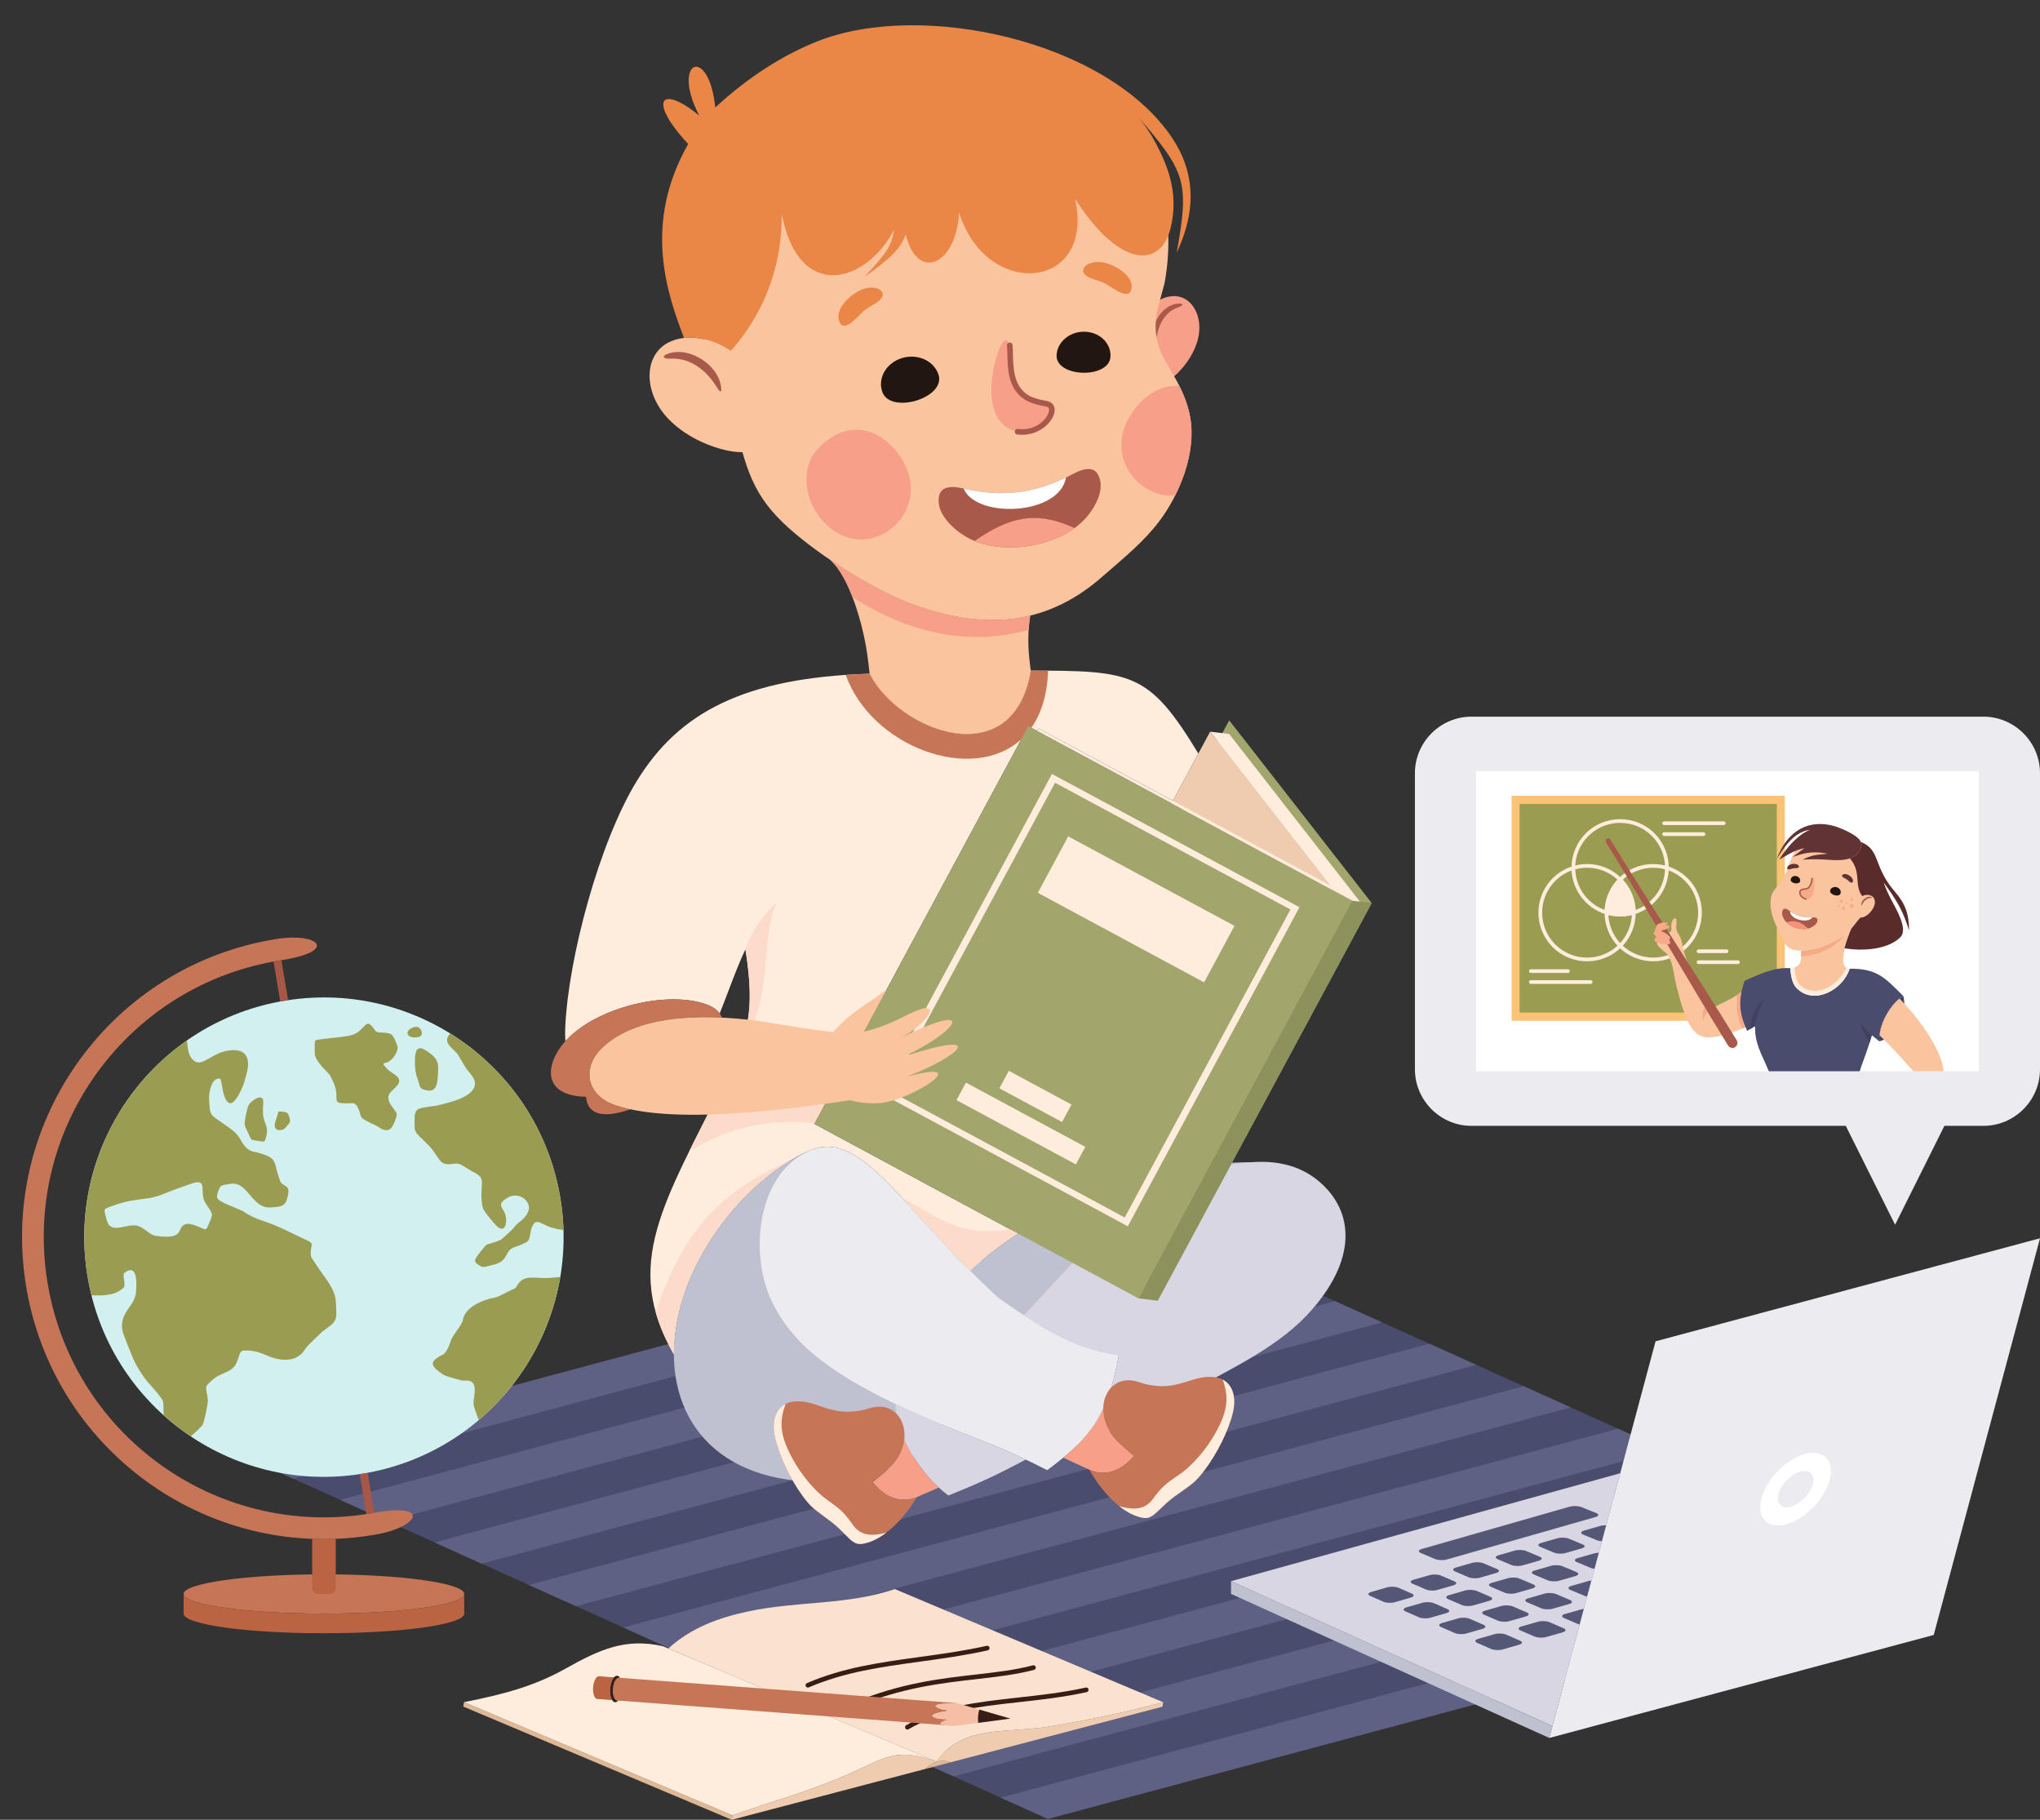 <?xml version="1.0" encoding="UTF-8"?><svg xmlns="http://www.w3.org/2000/svg" xmlns:xlink="http://www.w3.org/1999/xlink" height="2254.1" preserveAspectRatio="xMidYMid meet" version="1.0" viewBox="222.7 107.3 2527.3 2254.1" width="2527.3" zoomAndPan="magnify"><rect x="222.7" y="107.3" width="2527.3" height="2254.1" fill="#333333" stroke="none"/><g><g><path d="M 2362.812 994.996 L 2045.668 994.996 C 2007.133 994.996 1975.602 1026.527 1975.602 1065.059 L 1975.602 1431.777 C 1975.602 1470.309 2007.133 1501.836 2045.668 1501.836 L 2509.387 1501.836 L 2531.406 1545.988 L 2570.48 1624.309 L 2609.555 1545.988 L 2631.57 1501.836 L 2679.941 1501.836 C 2718.473 1501.836 2750.004 1470.309 2750.004 1431.777 L 2750.004 1065.059 C 2750.004 1026.527 2718.473 994.996 2679.941 994.996 L 2362.812 994.996" fill="#ececf0" fill-rule="evenodd"/></g><g><path d="M 2051.332 1434.23 L 2674.277 1434.23 L 2674.277 1062.613 L 2051.332 1062.613 L 2051.332 1434.23" fill="#fff" fill-rule="evenodd"/></g><g><path d="M 2095.352 1371.691 L 2433.836 1371.691 L 2433.836 1092.992 L 2095.352 1092.992 L 2095.352 1371.691" fill="#fac376" fill-rule="evenodd"/></g><g><path d="M 2105.289 1361.566 L 2423.926 1361.566 L 2423.926 1103.117 L 2105.289 1103.117 L 2105.289 1361.566" fill="#9a9c51" fill-rule="evenodd"/></g><g><path d="M 2147.871 1196.805 L 2147.926 1196.805 Z M 2188.859 1182.125 C 2173.988 1182.125 2160.004 1187.914 2149.488 1198.434 C 2127.797 1220.145 2127.797 1255.441 2149.488 1277.152 C 2171.195 1298.852 2206.5 1298.852 2228.219 1277.152 C 2249.91 1255.441 2249.91 1220.145 2228.219 1198.434 C 2217.691 1187.914 2203.719 1182.125 2188.859 1182.125 Z M 2188.859 1298.035 C 2173.406 1298.035 2157.984 1292.164 2146.238 1280.414 C 2122.734 1256.914 2122.734 1218.672 2146.238 1195.172 C 2157.609 1183.785 2172.758 1177.512 2188.859 1177.512 C 2204.949 1177.512 2220.098 1183.785 2231.469 1195.172 C 2254.973 1218.672 2254.973 1256.914 2231.469 1280.414 C 2219.727 1292.164 2204.285 1298.035 2188.859 1298.035" fill="#feecdc"/></g><g><path d="M 2270.84 1182.156 C 2256.59 1182.156 2242.34 1187.578 2231.484 1198.43 C 2209.777 1220.137 2209.777 1255.438 2231.484 1277.148 C 2253.176 1298.859 2288.488 1298.848 2310.211 1277.148 C 2331.902 1255.438 2331.902 1220.137 2310.211 1198.43 C 2299.355 1187.578 2285.09 1182.156 2270.84 1182.156 Z M 2270.84 1298.027 C 2255.398 1298.027 2239.973 1292.16 2228.23 1280.41 C 2204.719 1256.91 2204.719 1218.668 2228.23 1195.168 C 2251.73 1171.648 2289.965 1171.668 2313.465 1195.168 C 2336.965 1218.668 2336.965 1256.91 2313.465 1280.41 C 2301.707 1292.148 2286.266 1298.027 2270.84 1298.027" fill="#feecdc"/></g><g><path d="M 2188.859 1141.203 L 2188.918 1141.203 Z M 2229.844 1126.562 C 2215.598 1126.562 2201.336 1131.98 2190.492 1142.832 C 2179.98 1153.352 2174.191 1167.332 2174.191 1182.191 C 2174.191 1197.062 2179.98 1211.043 2190.492 1221.551 C 2212.195 1243.25 2247.492 1243.25 2269.211 1221.551 C 2279.719 1211.043 2285.508 1197.062 2285.508 1182.191 C 2285.508 1167.332 2279.719 1153.352 2269.211 1142.832 C 2258.352 1131.98 2244.09 1126.562 2229.844 1126.562 Z M 2229.844 1242.434 C 2214.402 1242.434 2198.977 1236.562 2187.23 1224.812 C 2175.852 1213.434 2169.586 1198.293 2169.586 1182.191 C 2169.586 1166.102 2175.852 1150.961 2187.23 1139.57 C 2210.723 1116.062 2248.965 1116.062 2272.473 1139.57 C 2283.852 1150.961 2290.117 1166.102 2290.117 1182.191 C 2290.117 1198.293 2283.852 1213.434 2272.473 1224.812 C 2260.711 1236.551 2245.27 1242.434 2229.844 1242.434" fill="#feecdc"/></g><g><path d="M 2246.824 1237.633 C 2246.77 1222.852 2241.117 1208.082 2229.844 1196.805 C 2218.566 1208.082 2212.902 1222.852 2212.859 1237.633 C 2223.914 1241.004 2235.77 1241.004 2246.824 1237.633" fill="#feecdc" fill-rule="evenodd"/></g><g><path d="M 2215.207 1235.906 C 2224.809 1238.523 2234.871 1238.523 2244.488 1235.906 C 2244.031 1222.535 2238.898 1209.965 2229.848 1200.133 C 2220.781 1209.973 2215.648 1222.543 2215.207 1235.906 Z M 2229.848 1242.484 C 2223.898 1242.484 2217.965 1241.605 2212.199 1239.844 C 2211.219 1239.535 2210.559 1238.645 2210.559 1237.625 C 2210.598 1221.594 2216.863 1206.523 2228.219 1195.172 C 2229.074 1194.305 2230.621 1194.305 2231.477 1195.172 C 2242.816 1206.516 2249.082 1221.586 2249.121 1237.625 C 2249.121 1238.645 2248.461 1239.535 2247.496 1239.844 C 2241.727 1241.605 2235.781 1242.484 2229.848 1242.484" fill="#feecdc"/></g><g><path d="M 1642.668 1613.531 L 2636.344 2061.449 L 2636.234 2061.422 L 1520.797 2360.289 L 527.191 1912.41 L 1642.668 1613.531" fill="#494c6c" fill-rule="evenodd"/></g><g><path d="M 1642.664 1613.527 L 1701.117 1639.875 L 585.641 1938.746 L 527.195 1912.406 L 1642.664 1613.527" fill="#5e6084" fill-rule="evenodd"/></g><g><path d="M 1759.551 1666.219 L 1818.004 1692.57 L 702.531 1991.449 L 644.086 1965.098 L 1759.551 1666.219" fill="#5e6084" fill-rule="evenodd"/></g><g><path d="M 1876.457 1718.918 L 1934.906 1745.258 L 819.426 2044.137 L 760.98 2017.789 L 1876.457 1718.918" fill="#5e6084" fill-rule="evenodd"/></g><g><path d="M 1993.352 1771.609 L 2051.797 1797.957 L 936.316 2096.828 L 877.871 2070.488 L 1993.352 1771.609" fill="#5e6084" fill-rule="evenodd"/></g><g><path d="M 2110.234 1824.301 L 2168.684 1850.648 L 1053.211 2149.531 L 994.762 2123.18 L 2110.234 1824.301" fill="#5e6084" fill-rule="evenodd"/></g><g><path d="M 2227.125 1877 L 2285.57 1903.34 L 1170.098 2202.219 L 1111.648 2175.871 L 2227.125 1877" fill="#5e6084" fill-rule="evenodd"/></g><g><path d="M 2344.004 1929.691 L 2402.457 1956.039 L 1286.988 2254.91 L 1228.539 2228.57 L 2344.004 1929.691" fill="#5e6084" fill-rule="evenodd"/></g><g><path d="M 2460.891 1982.383 L 2519.344 2008.73 L 1403.879 2307.609 L 1345.426 2281.262 L 2460.891 1982.383" fill="#5e6084" fill-rule="evenodd"/></g><g><path d="M 2577.797 2035.082 L 2636.246 2061.422 L 1520.77 2360.301 L 1462.328 2333.949 L 2577.797 2035.082" fill="#5e6084" fill-rule="evenodd"/></g><g><path d="M 1300.02 941.812 C 1144.391 946.684 1063.855 989.91 1011.852 1074.301 C 965.414 1149.684 926.965 1292.898 922.98 1379.27 C 922.691 1385.535 922.754 1391.422 923.133 1396.953 C 961.824 1354.184 1050.73 1333.863 1098.199 1351.535 C 1105.805 1354.375 1111.008 1358.176 1114.309 1362.637 C 1125.316 1335.246 1134.922 1306.84 1146.203 1283.18 C 1159.609 1366.953 1146.578 1393.422 1120.488 1446.012 C 1045.531 1597.102 993.062 1672.43 1057.547 1784.93 L 1057.559 1784.918 C 1057.484 1763.508 1060.867 1741.09 1067.645 1718.438 C 1089.203 1646.43 1147.492 1572.48 1215.113 1537.34 C 1219.754 1534.93 1223.711 1533.18 1227.148 1532.02 C 1228.312 1531.551 1229.496 1531.102 1230.688 1530.668 C 1277.801 1513.762 1322.047 1571.801 1375.266 1629.781 C 1391.395 1647.352 1408.082 1664.871 1424.965 1681.699 C 1440.508 1665.969 1459.414 1651.48 1483.863 1635.188 L 1231.516 1499.371 L 1496.641 1006.805 L 1507.43 1012.617 L 1509.137 1009.445 L 1675.824 1099.145 L 1707.312 1040.656 C 1646.277 940.113 1625.422 938.082 1499.742 937.945 C 1478.395 1067.516 1336.395 1013.508 1300.02 941.812" fill="#feecdc" fill-rule="evenodd"/></g><g><path d="M 1300.02 941.809 C 1289.852 942.129 1280 942.609 1270.461 943.262 C 1301.949 1032.109 1427.27 1078.781 1487.98 1022.898 L 1496.641 1006.809 L 1500.359 1008.809 C 1512.43 991.672 1520.078 968.34 1521.16 938.02 C 1514.371 937.969 1507.25 937.961 1499.738 937.949 C 1478.391 1067.512 1336.391 1013.512 1300.02 941.809" fill="#c67557" fill-rule="evenodd"/></g><g><path d="M 1496.781 1626.738 C 1426.539 1639.738 1406.98 1631.148 1338.59 1589.352 C 1350.41 1602.148 1362.578 1615.961 1375.262 1629.781 C 1391.391 1647.352 1408.078 1664.871 1424.961 1681.699 C 1443.141 1663.301 1465.93 1646.602 1496.781 1626.738" fill="#fcdbca" fill-rule="evenodd"/></g><g><path d="M 1099.43 1487.891 C 1091.328 1503.859 1083.648 1518.961 1076.559 1533.359 C 1128.73 1502.172 1176.059 1493.051 1231.922 1498.621 L 1244.852 1474.609 C 1204.602 1480.219 1150.66 1486.641 1099.43 1487.891" fill="#fcdbca" fill-rule="evenodd"/></g><g><path d="M 1035.121 1733 C 1039.828 1749.66 1047.172 1766.809 1057.551 1784.93 L 1057.559 1784.922 C 1057.48 1763.512 1060.871 1741.09 1067.648 1718.441 C 1087.82 1651.031 1140.199 1581.922 1202.27 1544.539 C 1116.211 1582.031 1068.141 1631.648 1035.121 1733" fill="#fcdbca" fill-rule="evenodd"/></g><g><path d="M 1146.199 1283.18 C 1152.352 1321.621 1152.941 1347.988 1149.25 1370.359 C 1152 1370.672 1154.711 1371 1157.371 1371.34 C 1177.699 1317.16 1166.07 1272.551 1184.59 1224.961 C 1161.77 1247.781 1151.738 1265.691 1146.199 1283.18" fill="#fcdbca" fill-rule="evenodd"/></g><g><path d="M 1674.738 474.176 C 1699.148 472.199 1714.438 499.703 1706.426 528.715 C 1703.949 537.684 1699.523 546.816 1693.465 555.426 C 1679.242 575.578 1647.309 604.453 1631.398 567.793 C 1626.695 556.957 1625.164 542.66 1627.191 528.543 C 1628.176 521.785 1629.965 515.07 1632.629 508.785 C 1639.656 492.141 1655.941 475.707 1674.738 474.176" fill="#f89f8a" fill-rule="evenodd"/></g><g><path d="M 1683.656 487.508 C 1667.074 492.617 1658.645 507.727 1655.824 523.652 C 1654.215 532.738 1652.012 523.938 1651.84 519.336 C 1651.207 502.988 1665.945 484.164 1682.727 483.273 C 1689.918 482.891 1687.926 486.195 1683.656 487.508" fill="#a9594a" fill-rule="evenodd"/></g><g><path d="M 1681.109 1554.785 C 1616.344 1565.977 1556.965 1588.477 1502.988 1622.777 C 1461.902 1648.887 1434.551 1669.246 1413.57 1694.168 C 1312 1814.828 1388.73 1832.336 1488.719 1820.309 C 1532.633 1815.027 1617.227 1787.547 1691.402 1749.105 C 1744.418 1721.648 1841.426 1660.227 1840.727 1590.438 C 1840.422 1560.227 1812.008 1548.375 1771.184 1546.996 C 1748.609 1546.246 1698.078 1551.855 1681.109 1554.785" fill="#bfc1d0" fill-rule="evenodd"/></g><g><path d="M 1215.109 1537.34 C 1147.488 1572.48 1089.199 1646.43 1067.648 1718.441 C 1036.449 1822.711 1076.84 1922.301 1198.672 1940.051 C 1305.27 1955.57 1421.801 1908.281 1400.309 1783.27 C 1390.602 1726.75 1289.102 1545.211 1240.871 1530.949 C 1234.93 1529.199 1227.48 1530.91 1215.109 1537.34" fill="#bfc1d0" fill-rule="evenodd"/></g><g><path d="M 1053.855 530.082 C 1019.832 544.645 1018.793 592.215 1049.973 625.348 C 1059.613 635.594 1071.965 644.688 1086.145 651.906 C 1119.363 668.824 1182.445 684.891 1177.844 624.645 C 1176.496 606.863 1168.453 586.672 1155.766 569.219 C 1149.703 560.883 1142.562 553.164 1134.586 546.637 C 1113.426 529.344 1080.066 518.867 1053.855 530.082" fill="#f9c49e" fill-rule="evenodd"/></g><g><path d="M 1665.477 457.793 C 1659.219 482.297 1655.117 492.711 1654.484 505.23 C 1652.742 539.988 1667.176 553.598 1681.848 581.555 C 1689.504 596.141 1694.641 610.039 1697.188 624.039 C 1705.055 667.414 1684.426 719.453 1658.398 753.609 C 1639.465 778.426 1615.668 797.879 1586.547 823.102 C 1515.23 884.906 1435.949 887.18 1349.312 854.348 C 1316.082 841.746 1260.371 810.281 1217.23 775.98 C 1165.762 735.051 1150.812 706.074 1136.289 642.785 C 1130.711 618.527 1126.16 601.723 1120.871 586.66 C 1112.863 563.801 1100.461 538.98 1089.312 513.676 C 1058.562 443.895 1052.16 379.613 1090.941 310.094 C 1147.09 209.457 1284.391 154.887 1396.082 158.039 C 1447.109 159.461 1497.938 170.656 1539.07 191.703 C 1564.566 204.754 1588.219 222.031 1609.109 244.203 C 1662.816 301.234 1679.375 382.047 1665.477 457.793" fill="#f9c49e" fill-rule="evenodd"/></g><g><path d="M 1683.879 585.516 C 1690.426 598.656 1694.871 611.309 1697.188 624.039 C 1702.828 655.145 1693.824 690.715 1678.66 720.938 C 1628.969 725.242 1583.629 662.809 1633.906 607.449 C 1647.414 592.594 1665.082 583.871 1683.879 585.516" fill="#f89f8a" fill-rule="evenodd"/></g><g><path d="M 1052.137 551.574 C 1078.293 549.766 1098.414 566.492 1111.055 587.422 C 1118.254 599.355 1116.574 585.746 1114.324 579.148 C 1106.324 555.738 1075.293 537.219 1051.133 545.094 C 1040.785 548.465 1045.395 552.043 1052.137 551.574" fill="#a9594a" fill-rule="evenodd"/></g><g><path d="M 1290.34 465.977 C 1276.984 471.453 1255.539 490.168 1262.879 506.266 C 1266.426 514.059 1273.641 510.25 1279.781 504.902 C 1291.719 494.492 1289.613 492.988 1305.461 484.168 C 1328.902 471.113 1309.82 457.984 1290.34 465.977" fill="#ea8747" fill-rule="evenodd"/></g><g><path d="M 1415.23 712.16 C 1397.742 708.176 1389.148 712.129 1386.754 719.453 C 1380.746 737.953 1397.02 757.977 1417.277 770.82 C 1460.031 797.938 1538.75 785.535 1570.516 745.82 C 1583.996 728.969 1591.598 708.387 1582.051 693.695 C 1577.84 687.238 1568.516 685.648 1552.652 694.039 C 1506.426 718.496 1466.219 723.805 1415.23 712.16" fill="#a9594a" fill-rule="evenodd"/></g><g><path d="M 1430.148 777.414 C 1467.258 792.504 1520.664 785.363 1553.895 761.398 C 1506.668 739.648 1473.598 747.262 1430.148 777.414" fill="#f89f8a" fill-rule="evenodd"/></g><g><path d="M 1543.336 698.754 C 1501.336 718.953 1463.496 722.941 1416.586 712.488 C 1431.684 749.73 1535.215 746.137 1543.336 698.754" fill="#fff" fill-rule="evenodd"/></g><g><path d="M 1588.742 432.266 C 1602.961 434.719 1627.957 448.328 1624.297 465.633 C 1622.52 474.008 1614.652 471.859 1607.5 467.973 C 1593.586 460.398 1595.312 458.48 1577.93 453.309 C 1552.207 445.656 1567.992 428.695 1588.742 432.266" fill="#ea8747" fill-rule="evenodd"/></g><g><path d="M 1483.273 642.02 C 1514.25 646.227 1533.41 616.133 1522.984 608.973 C 1521.82 608.172 1520.129 607.543 1517.758 607.133 C 1507.27 605.332 1499.383 602.91 1493.289 598.762 C 1475.227 586.461 1474.562 564.508 1474.117 546.23 C 1474.031 542.297 1475.121 530.141 1469.203 528.98 C 1465.988 528.352 1462.625 534.34 1459.734 542.02 C 1455.016 554.574 1450.66 573.941 1450.844 591.988 C 1451.086 614.898 1459.199 636.672 1483.273 642.02" fill="#f89f8a" fill-rule="evenodd"/></g><g><path d="M 1489.156 645.875 C 1487.09 645.875 1484.977 645.742 1482.789 645.441 C 1480.906 645.188 1479.578 643.449 1479.832 641.551 C 1480.098 639.656 1481.859 638.289 1483.719 638.594 C 1503.574 641.32 1517.742 628.895 1521.484 619.211 C 1521.992 617.906 1523.453 613.496 1521.027 611.828 C 1520.484 611.457 1519.371 610.938 1517.172 610.551 C 1505.41 608.52 1497.441 605.781 1491.34 601.625 C 1471.68 588.23 1471.113 564.996 1470.664 546.324 C 1470.566 542.254 1470.473 538.617 1470.23 535.273 C 1470.109 533.363 1471.535 531.723 1473.43 531.59 C 1475.41 531.434 1477.004 532.883 1477.137 534.789 C 1477.379 538.219 1477.477 541.977 1477.574 545.875 C 1477.996 563.23 1478.516 584.512 1495.23 595.898 C 1500.473 599.477 1507.609 601.879 1518.344 603.738 C 1521.137 604.211 1523.297 604.996 1524.938 606.129 C 1529.406 609.195 1530.52 615.02 1527.934 621.711 C 1523.805 632.41 1509.406 645.875 1489.156 645.875" fill="#a9594a"/></g><g><path d="M 1776.758 1546.648 C 1805.449 1545.102 1832.047 1551.082 1853.754 1568.191 C 1898.414 1603.41 1906.531 1662.371 1848.352 1729.18 C 1808.91 1774.469 1753.059 1799.949 1689.031 1835.008 C 1645.242 1858.988 1602.863 1879.07 1555.516 1899.039 C 1585.555 1870.07 1598.105 1841.242 1608.773 1786.168 C 1563.074 1779.66 1527.293 1760.57 1491.176 1736.59 C 1506.227 1720.52 1521.211 1704.16 1535.715 1688.52 C 1601.402 1617.68 1673.488 1552.211 1776.758 1546.648" fill="#d7d6e2" fill-rule="evenodd"/></g><g><path d="M 1480.414 1492.148 L 1745.551 999.578 L 1922.047 1225.859 L 1656.922 1718.418 L 1480.414 1492.148" fill="#a2a66c" fill-rule="evenodd"/></g><g><path d="M 1898.199 1222.953 L 1496.645 1006.816 L 1231.523 1499.371 L 1633.082 1715.512 L 1898.199 1222.953" fill="#a2a66c" fill-rule="evenodd"/></g><g><path d="M 1898.203 1222.945 L 1922.047 1225.859 L 1656.922 1718.418 L 1633.09 1715.508 L 1898.203 1222.945" fill="#8d915b" fill-rule="evenodd"/></g><g><path d="M 1674.098 1102.332 L 1721.867 1013.609 L 1875.723 1210.859 L 1674.098 1102.332" fill="#efccaf" fill-rule="evenodd"/></g><g><path d="M 1721.875 1013.609 L 1745.453 1016.406 L 1907.457 1224.086 L 1898.203 1222.949 L 1875.734 1210.863 L 1875.734 1210.852 L 1721.875 1013.609" fill="#feecdc" fill-rule="evenodd"/></g><g><path d="M 1870.199 1203.797 L 1509.141 1009.445 L 1507.426 1012.621 L 1875.723 1210.859 L 1870.199 1203.797" fill="#feecdc" fill-rule="evenodd"/></g><g><path d="M 1419.352 1448.262 C 1443.969 1461.512 1468.66 1474.809 1493.281 1488.059 C 1517.891 1501.309 1542.59 1514.602 1567.25 1527.871 C 1563.352 1535.109 1559.449 1542.352 1555.551 1549.59 C 1530.898 1536.32 1506.199 1523.031 1481.578 1509.781 C 1456.969 1496.531 1432.27 1483.23 1407.66 1469.98 C 1411.551 1462.738 1415.449 1455.5 1419.352 1448.262" fill="#feecdc" fill-rule="evenodd"/></g><g><path d="M 1472.512 1433.68 C 1498.371 1447.602 1524.238 1461.52 1550.141 1475.469 C 1546.238 1482.711 1542.34 1489.949 1538.469 1497.141 C 1512.57 1483.199 1486.711 1469.281 1460.852 1455.359 C 1464.719 1448.16 1468.621 1440.922 1472.512 1433.68" fill="#feecdc" fill-rule="evenodd"/></g><g><path d="M 1529.766 1076.871 C 1495.543 1140.461 1461.285 1204.098 1427.074 1267.633 C 1392.883 1331.168 1358.625 1394.812 1324.414 1458.352 C 1373.008 1484.5 1421.645 1510.68 1470.227 1536.832 C 1518.816 1562.992 1567.453 1589.16 1616.09 1615.34 C 1650.293 1551.801 1684.539 1488.148 1718.738 1424.609 C 1752.93 1361.074 1787.188 1297.438 1821.41 1233.848 C 1772.785 1207.672 1724.16 1181.5 1675.566 1155.348 C 1626.973 1129.195 1578.359 1103.023 1529.766 1076.871 Z M 1525.934 1065.977 C 1577.023 1093.469 1628.176 1121.012 1679.254 1148.5 C 1730.332 1175.992 1781.488 1203.535 1832.609 1231.035 C 1797.125 1296.941 1761.688 1362.805 1726.238 1428.66 C 1690.801 1494.512 1655.363 1560.371 1619.914 1626.23 C 1568.793 1598.711 1517.625 1571.172 1466.547 1543.68 C 1415.473 1516.191 1364.305 1488.652 1313.227 1461.148 C 1348.676 1395.301 1384.125 1329.434 1419.574 1263.598 C 1455.023 1197.746 1490.473 1131.883 1525.934 1065.977" fill="#feecdc" fill-rule="evenodd"/></g><g><path d="M 1546.078 1143.273 C 1580.41 1161.742 1614.742 1180.219 1649.086 1198.695 C 1683.406 1217.184 1717.738 1235.66 1752.07 1254.137 C 1739.516 1277.484 1726.973 1300.789 1714.43 1324.094 C 1680.098 1305.605 1645.766 1287.117 1611.434 1268.648 C 1577.102 1250.172 1542.77 1231.684 1508.426 1213.207 C 1520.969 1189.914 1533.512 1166.609 1546.078 1143.273" fill="#feecdc" fill-rule="evenodd"/></g><g><path d="M 1499.734 937.953 C 1496.676 916.492 1495.051 895.762 1498.98 869.828 C 1451.902 881.289 1401.961 874.312 1349.301 854.352 C 1324.16 844.82 1286.133 824.477 1250.438 800.285 L 1250.562 800.398 C 1275.672 820.91 1292.336 883.945 1297.039 917.254 C 1298.281 926.062 1299.219 934.145 1300.02 941.82 C 1336.383 1013.512 1478.387 1067.516 1499.734 937.953" fill="#f9c49e" fill-rule="evenodd"/></g><g><path d="M 1497.086 887.324 C 1497.449 881.727 1498.062 875.918 1498.98 869.828 C 1451.902 881.289 1401.961 874.312 1349.301 854.352 C 1324.16 844.82 1286.133 824.477 1250.438 800.285 L 1250.562 800.398 C 1261.762 809.555 1271.281 827.168 1278.812 846.836 C 1351.117 893.781 1427.488 907.336 1496.613 887.504 L 1497.086 887.324" fill="#f89f8a" fill-rule="evenodd"/></g><g><path d="M 948.688 1465.789 C 904.074 1465.012 897.742 1438.66 911.898 1412.578 C 940.793 1359.371 1045.27 1331.84 1098.199 1351.539 C 1108.57 1355.398 1114.48 1361.07 1117.18 1367.738 C 1062.34 1365.09 1000.75 1372.012 966.352 1407.52 C 945.648 1428.891 946.691 1463.82 986.547 1476.801 C 991.898 1478.539 997.633 1480.039 1003.68 1481.34 L 1001.559 1482.059 C 974.395 1491.059 950.863 1490.789 948.688 1465.789" fill="#c67557" fill-rule="evenodd"/></g><g><path d="M 1292.961 1385.219 C 1313.77 1380.199 1330.23 1372.781 1347.379 1364.109 C 1394.789 1340.148 1372.059 1375.781 1339.77 1392.09 C 1436.461 1345.359 1408.289 1385.199 1343.59 1415.5 C 1450.859 1381.051 1408.922 1417.129 1346.031 1440.961 C 1434.559 1417.051 1349.578 1471.711 1311.762 1473.75 C 1299.34 1474.422 1286.898 1473.191 1275.789 1470.102 C 1210 1479.988 1061.449 1501.199 986.547 1476.801 C 946.691 1463.82 945.648 1428.891 966.352 1407.52 C 1013.281 1359.07 1110.828 1363.84 1172.781 1373.531 C 1199.922 1377.781 1226.98 1382.738 1255.012 1385.711 C 1267.09 1371.262 1283.41 1358.82 1299.828 1348.191 C 1309.059 1342.211 1316.059 1336.309 1320.629 1333.809 L 1292.961 1385.219" fill="#f9c49e" fill-rule="evenodd"/></g><g><path d="M 1375.262 1629.781 C 1402.262 1659.191 1430.828 1688.449 1459.262 1714.59 L 1459.25 1714.578 C 1507.309 1748.379 1549.762 1777.77 1608.77 1786.172 C 1594.629 1859.191 1577.199 1886.078 1520.031 1928.328 C 1495.199 1915.512 1473.84 1905.762 1452.91 1897.34 C 1384.488 1869.82 1267.43 1826.879 1210.988 1766.09 C 1198.059 1752.16 1186.98 1736.398 1178.441 1718.379 C 1150.371 1659.141 1160.59 1555.82 1230.691 1530.672 C 1277.801 1513.762 1322.039 1571.801 1375.262 1629.781" fill="#ececf0" fill-rule="evenodd"/></g><g><path d="M 1539.961 1912.852 L 1572.449 1927.949 L 1572.449 1927.941 C 1597.781 1938.91 1617.398 1922.68 1627.602 1910.859 C 1619.922 1904.23 1612.52 1897.91 1606.238 1891.578 C 1594.391 1879.641 1589.281 1865.23 1589.461 1852.281 C 1578.648 1875.629 1563.629 1893.309 1539.961 1912.852" fill="#f89f8a" fill-rule="evenodd"/></g><g><path d="M 1627.598 1910.859 C 1617.41 1922.68 1597.781 1938.906 1572.449 1927.938 C 1585.062 1951.117 1611.016 1982.68 1638.777 1987.379 C 1648.914 1989.098 1653.672 1982.141 1666.898 1969.879 C 1673.633 1963.629 1681.531 1958.18 1689 1952.969 C 1696.316 1947.859 1702.406 1943.406 1707.52 1937.566 C 1724.648 1917.969 1740.176 1889.5 1747.945 1864.867 C 1752.121 1851.629 1753.992 1837.82 1747.84 1826.418 C 1738.605 1809.316 1716.664 1811.25 1701.031 1816.168 C 1685.375 1821.109 1673.117 1825.039 1658.879 1824.18 C 1649.379 1823.598 1640.953 1821.887 1634.711 1819.617 C 1593.016 1804.5 1572.773 1857.859 1606.238 1891.578 C 1612.523 1897.91 1619.926 1904.227 1627.598 1910.859" fill="#c67557" fill-rule="evenodd"/></g><g><path d="M 1609.207 1972.848 C 1618.422 1980.188 1628.469 1985.637 1638.777 1987.379 C 1648.914 1989.098 1653.672 1982.141 1666.898 1969.879 C 1673.633 1963.629 1681.531 1958.18 1689 1952.969 C 1696.316 1947.859 1702.406 1943.406 1707.52 1937.566 C 1724.648 1917.969 1740.176 1889.5 1747.945 1864.867 C 1752.121 1851.629 1753.992 1837.82 1747.84 1826.418 C 1745.246 1821.629 1741.672 1818.34 1737.508 1816.18 C 1746.215 1840.418 1742.586 1858.309 1726.727 1885.32 C 1717.59 1900.859 1707.141 1913.359 1695.145 1924.609 C 1685.027 1934.117 1674.012 1939.277 1665.348 1947.328 C 1654.973 1956.93 1651.855 1964.121 1646.43 1969.008 C 1635.949 1978.461 1622.219 1976.527 1609.207 1972.848" fill="#feecdc" fill-rule="evenodd"/></g><g><path d="M 1385.73 1949.859 L 1358.512 1961.73 C 1332.922 1972.09 1313.699 1955.41 1303.781 1943.352 C 1311.609 1936.898 1319.148 1930.75 1325.578 1924.578 C 1336.238 1914.34 1341.738 1902.078 1343 1890.469 C 1353.07 1912.789 1369.039 1934.48 1385.73 1949.859" fill="#f89f8a" fill-rule="evenodd"/></g><g><path d="M 1332.301 1846.531 C 1331.969 1885.898 1365.789 1936.68 1397.66 1959.672 C 1438.191 1943.551 1460.512 1932.719 1493.551 1915.18 C 1479.328 1908.43 1466.031 1902.621 1452.91 1897.34 C 1420.91 1884.48 1374.398 1866.391 1332.301 1846.531" fill="#d7d6e2" fill-rule="evenodd"/></g><g><path d="M 1303.781 1943.352 C 1313.699 1955.41 1332.922 1972.09 1358.512 1961.73 C 1345.352 1984.609 1318.672 2015.539 1290.801 2019.59 C 1280.621 2021.059 1276.031 2013.988 1263.102 2001.422 C 1256.512 1995.012 1248.738 1989.379 1241.398 1983.988 C 1234.211 1978.719 1228.23 1974.129 1223.25 1968.16 C 1206.59 1948.16 1191.738 1919.34 1184.551 1894.531 C 1180.691 1881.191 1179.148 1867.352 1185.578 1856.09 C 1195.211 1839.211 1217.09 1841.66 1232.602 1846.949 C 1248.141 1852.262 1260.309 1856.48 1274.551 1855.949 C 1284.078 1855.602 1292.531 1854.078 1298.82 1851.969 C 1340.859 1837.84 1359.852 1891.66 1325.578 1924.578 C 1319.148 1930.75 1311.609 1936.898 1303.781 1943.352" fill="#c67557" fill-rule="evenodd"/></g><g><path d="M 1320.699 2005.762 C 1311.32 2012.879 1301.141 2018.09 1290.801 2019.59 C 1280.621 2021.059 1276.031 2013.988 1263.102 2001.422 C 1256.512 1995.012 1248.738 1989.379 1241.398 1983.988 C 1234.211 1978.719 1228.23 1974.129 1223.25 1968.16 C 1206.59 1948.16 1191.738 1919.34 1184.551 1894.531 C 1180.691 1881.191 1179.148 1867.352 1185.578 1856.09 C 1188.27 1851.359 1191.93 1848.16 1196.141 1846.102 C 1186.859 1870.121 1190.07 1888.09 1205.289 1915.469 C 1214.051 1931.219 1224.199 1943.969 1235.922 1955.5 C 1245.82 1965.238 1256.699 1970.672 1265.191 1978.91 C 1275.32 1988.762 1278.27 1996.02 1283.578 2001.039 C 1293.828 2010.73 1307.609 2009.129 1320.699 2005.762" fill="#feecdc" fill-rule="evenodd"/></g><g><path d="M 578.223 1346.371 C 416.223 1371.648 305.395 1523.48 330.676 1685.469 C 355.957 1847.469 507.781 1958.309 669.777 1933.02 C 831.781 1907.738 942.609 1755.922 917.328 1593.922 C 892.047 1431.922 740.223 1321.09 578.223 1346.371" fill="#d3f0f1" fill-rule="evenodd"/></g><g><path d="M 673.246 1379.129 C 677.98 1374.012 679.953 1373.41 685.422 1380.91 C 688.895 1385.672 688.527 1385.961 694.516 1386.25 C 708.203 1386.922 709.016 1386.648 714.91 1402.699 C 717.234 1409.012 708.805 1420.941 702.441 1423.191 C 697.094 1425.09 695.266 1423.422 701.68 1430.539 C 704.637 1433.82 706.707 1434.988 710.379 1437.32 C 715.168 1440.352 719.844 1444.922 715.578 1450.77 C 709.066 1459.68 698.672 1461.949 706.758 1475.578 C 707.086 1476.129 708.336 1477.879 709.766 1479.84 C 715.344 1487.469 715.367 1486.531 712.102 1495.449 C 708.605 1505 703.965 1512.391 690.461 1502.531 C 688.789 1501.309 678.051 1497.031 672.66 1493.23 C 669.059 1490.691 669.461 1488.141 668.113 1484.25 C 666.422 1479.352 663.492 1473.66 659.93 1473.77 C 629.91 1474.691 644.117 1472.102 637.219 1451.281 C 636.602 1449.422 631.367 1438.84 631.367 1438.84 C 631.367 1438.84 625.098 1432.012 623.578 1430.621 C 622.059 1429.23 612.918 1418.621 612.758 1413.43 C 612.66 1410.281 612.434 1404.719 612.609 1400.66 C 612.816 1395.809 612.949 1395.629 617.434 1394.98 C 625.711 1393.781 644.227 1391.922 644.227 1391.922 C 659.016 1389.609 663.121 1390.059 673.246 1379.129" fill="#9a9c51" fill-rule="evenodd"/></g><g><path d="M 485.289 1612.34 C 485.117 1606.75 477.34 1599.629 475.324 1593.43 C 473.777 1588.691 473.812 1585.328 473.723 1579.34 C 473.59 1570.27 467.996 1570.5 459.16 1573.629 C 452.348 1576.051 445.531 1578.461 438.715 1580.879 C 433.543 1582.91 428.363 1584.941 423.188 1586.961 C 415.84 1589.84 410.211 1591.109 402.352 1592.09 C 390.387 1593.59 378.594 1595.172 367.117 1599.23 C 348.824 1605.699 351.199 1603.148 354.555 1617.281 C 357.418 1629.32 364.141 1629.48 377.496 1626.559 C 393.574 1623.039 395.969 1626.02 407.367 1634.191 C 411.375 1637.059 412.91 1637.73 417.734 1638.34 C 427.449 1639.57 441.859 1641.031 445.598 1631.23 C 449.992 1619.711 459.258 1622.988 468.832 1626.84 C 477.539 1630.34 477.496 1632.531 481.191 1623.859 C 483.129 1619.32 485.336 1613.801 485.289 1612.34 Z M 454.273 1396.07 C 455.289 1404.301 455.418 1413.871 461.359 1419.73 C 466.062 1424.371 470.602 1423.969 475.773 1421.441 C 488.93 1414.988 494.109 1409.48 509.188 1408.16 C 529.711 1406.379 532.496 1420.922 528.371 1436.488 C 527.465 1439.91 526.441 1443.648 525.512 1447.012 C 523.855 1453.012 513.723 1477.648 506.234 1473.352 C 497.488 1468.32 498.105 1443.809 495.062 1443.371 C 489.836 1442.609 486.453 1446.898 484.395 1452.281 C 482.199 1458 481.512 1464.969 481.699 1468.391 C 482.992 1491.57 482.941 1487.031 500.621 1499.941 C 509.316 1506.289 514.895 1509.488 519.402 1516.789 C 521.957 1520.922 523.523 1524.5 527.012 1528.102 C 533.621 1534.93 537.07 1532.949 549.492 1537.219 C 563.008 1541.859 563.121 1546.648 566.203 1559.359 C 567.262 1562.66 568.316 1565.969 569.379 1569.281 C 572.59 1579.301 584.875 1571.809 578.012 1593.32 C 574.891 1603.109 566.281 1602.051 558.035 1602.941 C 550.035 1603.43 544.797 1600.172 539.801 1595.602 C 529.863 1586.5 522.934 1571.039 507.797 1573.738 C 497.555 1575.578 495.688 1574.09 492.621 1584.07 C 490.227 1591.859 490.906 1592.699 502.449 1598.422 C 509.199 1601.281 515.949 1604.141 522.703 1607 C 532.297 1613.32 539.926 1616.82 548.867 1619.672 C 567.902 1625.75 585.629 1635.809 603.875 1644.012 C 611.977 1647.648 607.883 1649.301 607.68 1658.281 C 607.617 1661.191 607.863 1663.879 608.758 1665.301 C 611.363 1669.461 618.98 1680.66 618.98 1680.66 C 627.035 1691.988 638.113 1705.262 638.809 1719.961 C 639.91 1743.391 641.375 1742.891 622.328 1756.441 C 622.328 1756.441 602.969 1774.469 600.918 1778.051 C 590.496 1796.262 568.137 1792.84 553.668 1786.43 C 546.188 1783.109 539.117 1780.59 530.82 1780.211 C 520.645 1779.75 520.895 1780.27 518.035 1789.18 C 514.023 1801.648 510.773 1803.672 497.934 1809.16 C 492.805 1811.34 489.863 1813.07 485.68 1816.73 C 475.535 1825.609 477.633 1823.852 480.242 1840.57 C 480.84 1844.398 475.941 1867.328 473.992 1871.551 C 472.73 1874.27 464.594 1881.59 458.977 1886.441 C 447.195 1878.559 435.98 1869.84 425.426 1860.359 C 425.309 1858.691 425.27 1857.07 425.289 1855.512 C 425.363 1850.922 425.258 1845.398 424.496 1842.75 C 423.07 1837.762 405.145 1819.031 401.805 1814.34 C 398.465 1809.641 390.742 1797.801 387.543 1789.828 C 384.34 1781.852 375.035 1759.82 374.238 1754.73 C 370.754 1732.391 389.598 1725.461 391.137 1708.398 C 392.551 1692.789 392.113 1672.559 376.879 1683.891 C 373.66 1686.281 379.262 1699.16 375.84 1702.309 C 368.207 1709.309 360.406 1710.68 351.922 1711.629 C 348.746 1711.988 342.707 1712.031 336.023 1711.828 C 333.875 1703.211 332.074 1694.422 330.676 1685.469 C 312.594 1569.621 364.168 1458.961 454.273 1396.07" fill="#9a9c51" fill-rule="evenodd"/></g><g><path d="M 815.887 1866.25 C 813.812 1860.91 811.387 1854.461 810.082 1850.18 C 808.695 1845.629 809.465 1842.199 810.121 1837.512 C 811.336 1828.801 812.188 1818.289 802.59 1817.48 C 799.098 1817.18 796.637 1817.738 793.043 1816.859 C 788.594 1815.77 782.355 1813.859 777.887 1812.449 C 773.273 1810.988 771.348 1809.949 767.516 1807.02 C 758.203 1799.891 752.684 1794.172 770.98 1785.422 C 777.047 1782.52 780.789 1768.891 782.203 1765.41 C 783.617 1761.922 795.637 1747.012 796.215 1742.352 C 797.977 1728.172 817.098 1718.98 830.371 1715.719 C 833.312 1714.988 836.109 1714.57 838.984 1713.551 C 843.73 1711.871 850.586 1707.539 855.992 1705.309 C 862.422 1702.66 861.43 1702.531 864.906 1697.328 C 873.047 1685.16 888.855 1691.801 905.152 1690.059 C 909.023 1689.648 912.91 1689.34 916.809 1689.09 C 905.07 1758.672 868.781 1821.359 815.887 1866.25" fill="#9a9c51" fill-rule="evenodd"/></g><g><path d="M 920.773 1630.891 C 916.234 1630.281 911.734 1629.43 907.301 1628.211 C 892.559 1624.18 887.195 1614.359 881.68 1627.199 C 879.422 1632.461 879.961 1643.328 874.93 1645.922 C 857.867 1654.73 856.023 1650.051 849.527 1662.91 C 845.246 1671.379 837.594 1673.191 828.988 1675.129 C 821.859 1676.73 820.652 1678.078 814.453 1673.289 C 812.699 1671.93 811.246 1670.379 811.141 1668.898 C 810.949 1666.301 817.531 1658.102 821.867 1652.988 C 825.191 1649.078 824.98 1648.961 829.648 1647.691 C 834.547 1646.352 842.383 1643.961 844.676 1641.859 C 848.094 1638.719 857.484 1630.102 857.484 1630.102 C 857.484 1630.102 862.363 1623.801 864.703 1622.129 C 872.77 1616.398 883.844 1605.23 874.352 1594.262 C 868.449 1587.441 859.055 1586.73 852.43 1590.379 C 835.922 1599.488 846.645 1602.801 849.043 1612.922 C 851.184 1621.961 848.48 1635.191 838.332 1626.25 C 835.637 1623.871 821.715 1607.359 820.75 1603.281 C 818.645 1594.34 819.016 1583.27 819.617 1575.98 C 820.484 1565.539 817.945 1563.691 807.523 1558.148 C 805.617 1557.129 799.09 1552.879 794.43 1550.281 C 789.109 1547.309 786.133 1549.051 780.23 1549.328 C 770.832 1549.781 768.762 1546.719 763.18 1538.281 C 760.02 1533.5 757.074 1529.281 752.992 1525.289 C 749.789 1522.148 746.59 1519.02 743.391 1515.891 C 736.102 1508.75 736.332 1507.73 736.254 1497.43 C 736.113 1478.969 737.973 1480.488 763.898 1476.75 C 768.723 1475.441 778.523 1473.441 788.008 1470.051 C 802.137 1465 818.746 1455.16 807.309 1439.691 C 805.242 1436.879 802.922 1433.98 801.582 1432.461 C 798.812 1429.309 790.094 1413.102 788.574 1411.711 C 774.617 1398.93 774.203 1395.512 780.289 1387.309 C 851.312 1431.34 903.438 1504.898 917.328 1593.922 C 919.262 1606.32 920.395 1618.66 920.773 1630.891" fill="#9a9c51" fill-rule="evenodd"/></g><g><path d="M 740.758 1446.109 C 738.336 1439.34 736.227 1432.262 736.855 1418.148 C 737.613 1401.059 744.863 1403.73 756.77 1412.969 C 761.801 1416.879 765.297 1421.75 765.508 1428.648 C 765.664 1433.84 764.957 1445.988 763.914 1449.73 C 761.086 1459.879 754.539 1459.012 747.781 1456.961 C 742.211 1455.27 742.672 1451.461 740.758 1446.109" fill="#9a9c51" fill-rule="evenodd"/></g><g><path d="M 737.848 1379.199 C 744.273 1378.34 749.988 1390.922 739.812 1392.09 C 723.348 1393.988 724.262 1381.012 737.848 1379.199" fill="#9a9c51" fill-rule="evenodd"/></g><g><path d="M 543.734 1520.711 C 541.551 1520.34 539.367 1519.98 537.188 1519.609 C 533.312 1518.961 533.871 1518.48 532.008 1514.711 C 530.398 1511.441 528.27 1507.031 526.965 1503.91 C 525.805 1501.16 525.629 1499.762 525.98 1496.781 C 526.738 1490.359 529.16 1478.488 531.008 1475.672 C 535.238 1469.18 550.672 1459.621 548.781 1474.84 C 548.492 1477.172 548.242 1485.988 548.691 1488.852 C 550.344 1499.43 554.328 1501.469 553.34 1511.012 C 553.121 1513.129 552.57 1514.941 551.957 1516.969 C 550.543 1521.629 550.434 1521.84 543.734 1520.711" fill="#9a9c51" fill-rule="evenodd"/></g><g><path d="M 563.797 1496.789 C 564.73 1493.781 565.656 1490.781 566.586 1487.77 C 567.797 1483.84 567.016 1483.789 571.18 1484.23 C 577.344 1484.898 578.922 1484.559 580.809 1490.039 C 581.781 1492.871 582.746 1496.441 581.379 1498.07 C 579.184 1500.691 575.746 1505.789 572.934 1506.551 C 569.516 1507.48 567.168 1507.359 565.617 1506.43 C 562.285 1504.441 562.84 1499.891 563.797 1496.789" fill="#9a9c51" fill-rule="evenodd"/></g><g><path d="M 566.34 1270.219 C 362.281 1302.059 222.68 1493.301 254.527 1697.359 C 254.754 1698.82 255.02 1700.262 255.262 1701.711 C 255.508 1703.16 255.73 1704.609 255.992 1706.059 C 292.645 1909.309 487.121 2044.359 690.363 2007.711 C 740.715 1998.629 758.004 1968.172 685.594 1981.23 C 496.969 2015.238 316.488 1889.91 282.473 1701.289 C 282.23 1699.941 282.023 1698.602 281.793 1697.25 C 281.566 1695.898 281.324 1694.559 281.113 1693.211 C 251.559 1503.84 381.117 1326.359 570.488 1296.809 C 643.191 1285.461 616.883 1262.328 566.34 1270.219" fill="#c67557" fill-rule="evenodd"/></g><g><path d="M 579.672 1346.16 L 571.344 1296.672 L 570.488 1296.809 C 567.496 1297.27 564.52 1297.781 561.555 1298.32 L 569.879 1347.801 C 572.645 1347.289 575.426 1346.809 578.223 1346.371 L 579.672 1346.16" fill="#a75746" fill-rule="evenodd"/></g><g><path d="M 678.125 1931.59 L 686.449 1981.078 L 685.594 1981.23 C 682.613 1981.77 679.637 1982.262 676.656 1982.719 L 668.336 1933.238 C 671.117 1932.82 673.902 1932.371 676.691 1931.859 L 678.125 1931.59" fill="#a75746" fill-rule="evenodd"/></g><g><path d="M 624.004 2106.012 C 719.738 2106.012 797.82 2095.078 797.82 2081.68 C 797.82 2068.281 719.738 2057.34 624.004 2057.34 C 528.266 2057.34 450.184 2068.281 450.184 2081.68 C 450.184 2095.078 528.266 2106.012 624.004 2106.012" fill="#c67557" fill-rule="evenodd"/></g><g><path d="M 450.184 2106.012 C 450.184 2119.449 528.004 2130.34 624.004 2130.34 C 720 2130.34 797.816 2119.449 797.816 2106.012 L 797.816 2081.68 C 797.816 2095.121 720 2106.012 624.004 2106.012 C 528.004 2106.012 450.184 2095.121 450.184 2081.68 L 450.184 2106.012" fill="#ba6441" fill-rule="evenodd"/></g><g><path d="M 609.375 2013.41 L 609.375 2074.48 C 609.375 2078.441 612.613 2081.68 616.574 2081.68 L 631.426 2081.68 C 635.387 2081.68 638.625 2078.441 638.625 2074.48 L 638.625 2013.379 C 628.82 2013.77 619.062 2013.781 609.375 2013.41" fill="#ba6441" fill-rule="evenodd"/></g><g><path d="M 1747.793 2065.828 L 2229.938 1932.117 L 2208.664 2011.559 L 2146.926 2241.949 L 2146.02 2245.328 L 1747.793 2065.828" fill="#d7d6e2" fill-rule="evenodd"/></g><g><path d="M 2146.008 2245.332 L 1747.785 2065.832 L 1747.785 2081.602 L 2142.059 2260.039 L 2146.008 2245.332" fill="#bfc1d0" fill-rule="evenodd"/></g><g><path d="M 1921.438 2079.191 C 1928.055 2077.281 1934.707 2075.359 1941.359 2073.441 C 1945.48 2072.25 1951.707 2072.488 1955.152 2073.992 C 1960.676 2076.402 1966.227 2078.812 1971.766 2081.219 C 1975.219 2082.73 1974.613 2084.93 1970.492 2086.129 C 1963.801 2088.059 1957.113 2089.98 1950.461 2091.902 C 1946.328 2093.09 1940.148 2092.828 1936.719 2091.32 C 1931.207 2088.91 1925.691 2086.488 1920.191 2084.07 C 1916.773 2082.582 1917.332 2080.379 1921.438 2079.191" fill="#555777" fill-rule="evenodd"/></g><g><path d="M 1973.891 2064.059 C 1980.547 2062.148 1987.203 2060.23 1993.922 2058.301 C 1998.027 2057.109 2004.301 2057.348 2007.758 2058.84 C 2013.344 2061.238 2018.93 2063.641 2024.516 2066.039 C 2028.012 2067.539 2027.441 2069.75 2023.297 2070.941 C 2016.555 2072.879 2009.848 2074.801 2003.18 2076.73 C 1999.035 2077.918 1992.789 2077.66 1989.332 2076.168 C 1983.77 2073.758 1978.207 2071.348 1972.66 2068.938 C 1969.215 2067.449 1969.773 2065.25 1973.891 2064.059" fill="#555777" fill-rule="evenodd"/></g><g><path d="M 2046.555 2043.129 C 2039.852 2045.047 2033.16 2046.98 2026.484 2048.906 C 2022.359 2050.098 2021.836 2052.297 2025.309 2053.777 C 2030.902 2056.168 2036.531 2058.578 2042.121 2060.969 C 2045.621 2062.469 2051.891 2062.707 2056.023 2061.52 C 2062.754 2059.578 2069.469 2057.648 2076.184 2055.719 C 2080.371 2054.52 2080.906 2052.32 2077.395 2050.828 C 2071.754 2048.438 2066.109 2046.039 2060.48 2043.648 C 2056.984 2042.168 2050.703 2041.93 2046.555 2043.129" fill="#555777" fill-rule="evenodd"/></g><g><path d="M 2099.297 2027.922 C 2092.582 2029.859 2085.879 2031.789 2079.203 2033.711 C 2075.051 2034.91 2074.543 2037.102 2078.051 2038.582 C 2083.691 2040.969 2089.359 2043.359 2095.016 2045.75 C 2098.551 2047.242 2104.82 2047.473 2109.012 2046.27 C 2115.727 2044.34 2122.441 2042.41 2129.211 2040.461 C 2133.375 2039.262 2133.898 2037.062 2130.352 2035.57 C 2124.668 2033.199 2118.973 2030.812 2113.277 2028.43 C 2109.746 2026.961 2103.449 2026.73 2099.297 2027.922" fill="#555777" fill-rule="evenodd"/></g><g><path d="M 2152.164 2012.68 C 2145.441 2014.621 2138.719 2016.562 2131.996 2018.492 C 2127.84 2019.691 2127.355 2021.879 2130.898 2023.352 C 2136.602 2025.73 2142.316 2028.109 2148.02 2030.492 C 2151.574 2031.969 2157.895 2032.199 2162.066 2031 C 2168.816 2029.062 2175.578 2027.121 2182.34 2025.172 C 2186.539 2023.961 2187.035 2021.77 2183.453 2020.289 C 2177.723 2017.922 2171.98 2015.539 2166.238 2013.172 C 2162.672 2011.699 2156.352 2011.48 2152.164 2012.68" fill="#555777" fill-rule="evenodd"/></g><g><path d="M 2185.004 2003.219 C 2191.699 2001.297 2198.418 1999.348 2205.176 1997.398 C 2207.309 1996.789 2210.023 1996.539 2212.645 1996.648 L 2207.348 2016.41 C 2205.043 2016.27 2202.828 2015.848 2201.199 2015.188 C 2195.457 2012.82 2189.688 2010.449 2183.934 2008.078 C 2180.363 2006.617 2180.824 2004.43 2185.004 2003.219" fill="#555777" fill-rule="evenodd"/></g><g><path d="M 1994.449 2111.168 C 2001.152 2109.238 2007.891 2107.309 2014.629 2105.371 C 2018.781 2104.168 2019.375 2101.93 2015.867 2100.41 C 2010.27 2097.969 2004.668 2095.527 1999.059 2093.09 C 1995.574 2091.578 1989.281 2091.32 1985.133 2092.52 C 1978.43 2094.449 1971.738 2096.379 1965.062 2098.301 C 1960.926 2099.5 1960.379 2101.707 1963.836 2103.219 C 1969.41 2105.668 1974.984 2108.109 1980.559 2110.559 C 1984.043 2112.09 1990.285 2112.359 1994.449 2111.168" fill="#555777" fill-rule="evenodd"/></g><g><path d="M 2047.551 2095.918 C 2054.277 2093.988 2061.016 2092.051 2067.832 2090.098 C 2072 2088.91 2072.562 2086.66 2069.027 2085.148 C 2063.367 2082.719 2057.711 2080.289 2052.051 2077.859 C 2048.543 2076.348 2042.234 2076.109 2038.078 2077.301 C 2031.312 2079.25 2024.602 2081.168 2017.898 2083.102 C 2013.754 2084.289 2013.207 2086.512 2016.691 2088.02 C 2022.324 2090.449 2027.945 2092.891 2033.562 2095.32 C 2037.074 2096.84 2043.379 2097.109 2047.551 2095.918" fill="#555777" fill-rule="evenodd"/></g><g><path d="M 2121.113 2074.812 C 2114.305 2076.75 2107.562 2078.691 2100.793 2080.629 C 2096.633 2081.832 2090.293 2081.57 2086.758 2080.062 C 2081.074 2077.633 2075.398 2075.203 2069.727 2072.781 C 2066.203 2071.27 2066.727 2069.062 2070.875 2067.859 C 2077.617 2065.93 2084.32 2064 2091.09 2062.062 C 2095.277 2060.863 2101.613 2061.102 2105.16 2062.602 C 2110.859 2065.02 2116.574 2067.441 2122.285 2069.859 C 2125.848 2071.359 2125.312 2073.602 2121.113 2074.812" fill="#555777" fill-rule="evenodd"/></g><g><path d="M 2174.539 2059.461 C 2167.719 2061.41 2160.957 2063.359 2154.191 2065.301 C 2149.98 2066.512 2143.629 2066.262 2140.047 2064.75 C 2134.324 2062.332 2128.602 2059.91 2122.879 2057.5 C 2119.309 2056 2119.816 2053.801 2124 2052.602 C 2130.738 2050.66 2137.477 2048.723 2144.242 2046.781 C 2148.441 2045.57 2154.793 2045.801 2158.375 2047.301 C 2164.125 2049.711 2169.887 2052.121 2175.648 2054.531 C 2179.246 2056.031 2178.738 2058.262 2174.539 2059.461" fill="#555777" fill-rule="evenodd"/></g><g><path d="M 2198.188 2050.539 C 2196.406 2050.332 2194.742 2049.949 2193.457 2049.41 C 2187.672 2047.012 2181.898 2044.602 2176.129 2042.191 C 2172.531 2040.699 2173.004 2038.5 2177.195 2037.289 C 2183.969 2035.352 2190.742 2033.402 2197.5 2031.461 C 2199.258 2030.961 2201.379 2030.711 2203.516 2030.691 L 2198.188 2050.539" fill="#555777" fill-rule="evenodd"/></g><g><path d="M 2039.004 2130.68 C 2045.754 2128.738 2052.539 2126.789 2059.328 2124.852 C 2063.52 2123.641 2064.102 2121.379 2060.555 2119.84 C 2054.871 2117.371 2049.195 2114.898 2043.512 2112.43 C 2039.977 2110.898 2033.633 2110.621 2029.457 2111.828 C 2022.707 2113.77 2015.957 2115.711 2009.23 2117.641 C 2005.055 2118.84 2004.52 2121.082 2008.016 2122.621 C 2013.676 2125.09 2019.312 2127.57 2024.973 2130.051 C 2028.492 2131.602 2034.801 2131.879 2039.004 2130.68" fill="#555777" fill-rule="evenodd"/></g><g><path d="M 2092.516 2115.348 C 2099.301 2113.41 2106.082 2111.457 2112.941 2109.508 C 2117.148 2108.301 2117.695 2106.039 2114.109 2104.508 C 2108.379 2102.039 2102.652 2099.578 2096.922 2097.129 C 2093.363 2095.598 2086.984 2095.34 2082.812 2096.539 C 2075.992 2098.488 2069.223 2100.418 2062.48 2102.359 C 2058.297 2103.559 2057.75 2105.809 2061.297 2107.328 C 2066.988 2109.797 2072.691 2112.27 2078.383 2114.73 C 2081.941 2116.27 2088.32 2116.551 2092.516 2115.348" fill="#555777" fill-rule="evenodd"/></g><g><path d="M 2166.641 2094.129 C 2159.781 2096.09 2152.961 2098.039 2146.164 2099.98 C 2141.969 2101.188 2135.574 2100.918 2131.992 2099.391 C 2126.223 2096.93 2120.48 2094.469 2114.742 2092.02 C 2111.172 2090.488 2111.676 2088.25 2115.859 2087.051 C 2122.641 2085.098 2129.395 2083.168 2136.227 2081.207 C 2140.438 2080 2146.844 2080.258 2150.441 2081.781 C 2156.168 2084.23 2161.949 2086.68 2167.746 2089.137 C 2171.355 2090.668 2170.863 2092.918 2166.641 2094.129" fill="#555777" fill-rule="evenodd"/></g><g><path d="M 2188.984 2084.941 C 2187.746 2084.711 2186.617 2084.398 2185.676 2084 C 2179.871 2081.551 2174.07 2079.109 2168.281 2076.66 C 2164.672 2075.141 2165.156 2072.91 2169.344 2071.699 C 2176.129 2069.75 2182.914 2067.801 2189.738 2065.852 C 2191.086 2065.469 2192.66 2065.23 2194.289 2065.129 L 2188.984 2084.941" fill="#555777" fill-rule="evenodd"/></g><g><path d="M 2053.977 2137.242 C 2060.746 2135.301 2067.555 2133.352 2074.348 2131.402 C 2078.566 2130.191 2084.984 2130.473 2088.559 2132.023 C 2094.316 2134.52 2100.09 2137.043 2105.848 2139.551 C 2109.434 2141.113 2108.848 2143.371 2104.617 2144.582 C 2097.785 2146.539 2090.938 2148.5 2084.145 2150.441 C 2079.898 2151.652 2073.559 2151.371 2069.988 2149.801 C 2064.266 2147.293 2058.52 2144.773 2052.789 2142.262 C 2049.254 2140.711 2049.758 2138.449 2053.977 2137.242" fill="#555777" fill-rule="evenodd"/></g><g><path d="M 2107.621 2121.891 C 2114.418 2119.941 2121.238 2118 2128.102 2116.031 C 2132.324 2114.832 2138.762 2115.09 2142.371 2116.641 C 2148.172 2119.129 2153.996 2121.633 2159.809 2124.129 C 2163.434 2125.691 2162.891 2127.961 2158.641 2129.172 C 2151.742 2131.141 2144.891 2133.09 2138.07 2135.039 C 2133.824 2136.25 2127.41 2135.98 2123.801 2134.41 C 2118.027 2131.91 2112.242 2129.402 2106.469 2126.902 C 2102.883 2125.352 2103.414 2123.09 2107.621 2121.891" fill="#555777" fill-rule="evenodd"/></g><g><path d="M 2181.945 2100.629 C 2175.066 2102.598 2168.219 2104.539 2161.41 2106.5 C 2157.199 2107.699 2156.719 2109.957 2160.324 2111.5 C 2166.152 2113.988 2172 2116.488 2177.828 2118.988 C 2178.379 2119.23 2179.008 2119.441 2179.691 2119.621 L 2184.934 2100.051 C 2183.859 2100.18 2182.855 2100.367 2181.945 2100.629" fill="#555777" fill-rule="evenodd"/></g><g><path d="M 1984.004 2025.969 C 1979.758 2027.188 1979.285 2029.438 1982.938 2030.969 C 1988.82 2033.449 1994.703 2035.938 2000.602 2038.418 C 2004.254 2039.969 2010.719 2040.227 2014.992 2039.02 C 2076.09 2021.566 2137.59 2003.969 2199.188 1986.41 C 2202.566 1985.449 2204.707 1983.238 2200.16 1981.418 C 2194.086 1978.969 2188 1976.508 2181.93 1974.078 C 2178.152 1972.559 2171.539 1972.328 2167.266 1973.547 C 2106.129 1990.988 2045.035 2008.52 1984.004 2025.969" fill="#555777" fill-rule="evenodd"/></g><g><path d="M 2273.73 1768.707 L 2142.07 2260.039 L 2618.359 2132.43 L 2750.004 1641.098 L 2273.73 1768.707" fill="#ececf0" fill-rule="evenodd"/></g><g><path d="M 2453.039 1930.07 C 2441.387 1933.203 2429.336 1945.461 2426.109 1957.48 C 2422.883 1969.5 2429.73 1976.73 2441.371 1973.613 C 2453.023 1970.492 2465.09 1958.191 2468.301 1946.172 C 2471.527 1934.152 2464.691 1926.953 2453.039 1930.07 Z M 2458.879 1908.281 C 2470.531 1905.16 2479.77 1907.23 2485.289 1913.051 C 2490.809 1918.883 2492.645 1928.5 2489.418 1940.52 C 2486.207 1952.539 2478.531 1964.719 2468.789 1974.633 C 2459.062 1984.551 2447.195 1992.25 2435.527 1995.371 C 2423.891 1998.492 2414.625 1996.461 2409.102 1990.633 C 2403.582 1984.801 2401.777 1975.16 2405.004 1963.141 C 2408.23 1951.109 2415.863 1938.973 2425.602 1929.051 C 2435.344 1919.133 2447.227 1911.402 2458.879 1908.281" fill="#fff" fill-rule="evenodd"/></g><g><path d="M 797.562 2215.672 L 796.691 2221.172 L 1129.211 2361.379 L 1130.09 2355.879 L 797.562 2215.672" fill="#dfb995" fill-rule="evenodd"/></g><g><path d="M 1663.758 2215.789 C 1552.918 2169.059 1442.078 2122.32 1331.242 2075.582 C 1271.734 2095.77 1211.949 2090.102 1149.594 2103.289 C 1112.902 2111.059 1078.613 2123.691 1050.688 2149.23 L 1383.203 2289.43 C 1413.438 2244.09 1468.211 2254.43 1520.785 2246.109 C 1568.496 2238.559 1614.672 2228.68 1663.758 2215.789" fill="#fae2ce" fill-rule="evenodd"/></g><g><path d="M 1130.09 2355.879 L 1129.219 2361.379 L 1369.441 2298.32 C 1373.441 2293.871 1378.23 2290.871 1383.211 2289.43 C 1342.77 2274.078 1323.922 2281.398 1296.852 2294.309 C 1232.371 2325.07 1196.48 2332.539 1130.09 2355.879" fill="#efccaf" fill-rule="evenodd"/></g><g><path d="M 797.562 2215.672 C 846.078 2206.039 884.148 2196.172 923.738 2173.922 C 965.059 2150.711 997.484 2135.801 1043.93 2146.379 C 1157.031 2194.059 1270.121 2241.75 1383.211 2289.43 C 1342.77 2274.078 1323.93 2281.398 1296.852 2294.309 C 1232.371 2325.07 1196.48 2332.539 1130.09 2355.879 L 797.562 2215.672" fill="#feecdc" fill-rule="evenodd"/></g><g><path d="M 1400.426 2290.191 C 1394.871 2288.121 1388.902 2287.801 1383.203 2289.43 C 1413.438 2244.09 1468.211 2254.43 1520.785 2246.109 C 1568.496 2238.559 1614.672 2228.68 1663.758 2215.789 L 1662.879 2221.289 L 1400.426 2290.191" fill="#efccaf" fill-rule="evenodd"/></g><g><path d="M 1369.441 2298.32 C 1373.441 2293.879 1378.23 2290.871 1383.211 2289.43 C 1388.898 2287.801 1394.859 2288.121 1400.422 2290.191 L 1369.441 2298.32" fill="#dfb995" fill-rule="evenodd"/></g><g><path d="M 1346.82 2249.59 C 1345.828 2249.59 1344.859 2249.07 1344.32 2248.16 C 1343.52 2246.781 1343.988 2245.02 1345.371 2244.211 C 1385.27 2220.969 1433.43 2215.609 1484.422 2209.941 C 1511.828 2206.898 1540.172 2203.75 1567.789 2197.609 C 1569.352 2197.27 1570.879 2198.25 1571.219 2199.801 C 1571.57 2201.352 1570.59 2202.898 1569.039 2203.238 C 1541.121 2209.441 1512.621 2212.609 1485.059 2215.68 C 1434.691 2221.27 1387.109 2226.559 1348.262 2249.199 C 1347.809 2249.461 1347.309 2249.59 1346.82 2249.59" fill="#361e16"/></g><g><path d="M 1281.102 2221.879 C 1279.98 2221.879 1278.91 2221.211 1278.441 2220.109 C 1277.828 2218.641 1278.52 2216.949 1279.988 2216.328 C 1337.809 2192.16 1387.801 2186.449 1431.91 2181.422 C 1456.898 2178.57 1480.5 2175.871 1502.32 2170.078 C 1503.852 2169.68 1505.43 2170.59 1505.84 2172.129 C 1506.25 2173.672 1505.328 2175.25 1503.789 2175.66 C 1481.57 2181.551 1457.77 2184.27 1432.559 2187.148 C 1388.828 2192.129 1339.27 2197.801 1282.219 2221.66 C 1281.852 2221.809 1281.48 2221.879 1281.102 2221.879" fill="#361e16"/></g><g><path d="M 1223.559 2197.621 C 1222.449 2197.621 1221.391 2196.969 1220.922 2195.879 C 1220.289 2194.422 1220.961 2192.719 1222.422 2192.09 C 1267.262 2172.75 1313.148 2166.449 1361.738 2159.77 C 1388.84 2156.059 1416.859 2152.211 1445.121 2145.891 C 1446.648 2145.559 1448.211 2146.52 1448.559 2148.078 C 1448.91 2149.621 1447.93 2151.16 1446.371 2151.512 C 1417.879 2157.879 1389.738 2161.75 1362.52 2165.48 C 1314.328 2172.102 1268.82 2178.352 1224.711 2197.379 C 1224.328 2197.539 1223.949 2197.621 1223.559 2197.621" fill="#361e16"/></g><g><path d="M 1406.051 2245.09 L 987.285 2213.629 C 983.824 2213.371 981.516 2206.852 982.141 2199.07 C 982.766 2191.289 986.082 2185.191 989.551 2185.449 L 1408.309 2216.898 C 1395.879 2217.441 1363.57 2217.68 1395.691 2226.289 C 1365.949 2230.68 1376.488 2236.789 1397.121 2236.871 C 1378.23 2244.531 1391.398 2242.91 1406.051 2245.09" fill="#c67557" fill-rule="evenodd"/></g><g><path d="M 962.629 2211.781 C 959.16 2211.52 956.855 2205 957.48 2197.219 C 958.105 2189.43 961.422 2183.34 964.891 2183.602 L 983.316 2184.98 C 980.949 2187.68 979.098 2192.809 978.617 2198.801 C 978.137 2204.789 979.148 2210.141 981.055 2213.16 L 962.629 2211.781" fill="#ba6441" fill-rule="evenodd"/></g><g><path d="M 988.531 2213.73 C 987.32 2215.109 985.977 2215.859 984.609 2215.75 C 980.574 2215.449 977.891 2207.859 978.617 2198.801 C 979.344 2189.75 983.203 2182.648 987.238 2182.949 C 988.605 2183.059 989.816 2183.988 990.793 2185.539 L 989.551 2185.449 C 986.082 2185.191 982.766 2191.289 982.141 2199.07 C 981.516 2206.852 983.824 2213.371 987.285 2213.629 L 988.531 2213.73" fill="#361e16" fill-rule="evenodd"/></g><g><path d="M 1397.121 2236.871 C 1376.488 2236.789 1365.949 2230.68 1395.691 2226.289 C 1363.57 2217.68 1395.879 2217.441 1408.309 2216.898 C 1430.352 2223.281 1452.391 2229.66 1474.43 2236.051 C 1451.641 2239.059 1428.852 2242.07 1406.051 2245.09 C 1391.398 2242.91 1378.23 2244.531 1397.121 2236.871" fill="#f7bea6" fill-rule="evenodd"/></g><g><path d="M 1435.961 2224.91 L 1474.43 2236.051 L 1434.57 2241.32 C 1433.738 2234.602 1434.719 2228.961 1435.961 2224.91" fill="#361e16" fill-rule="evenodd"/></g><g><path d="M 1315.691 592.559 C 1309.887 575.465 1320.766 556.805 1339.992 550.867 C 1359.219 544.93 1379.5 553.961 1385.293 571.051 C 1395.309 600.113 1325.562 621.211 1315.691 592.559" fill="#221610" fill-rule="evenodd"/></g><g><path d="M 1598.41 549.387 C 1599.531 532.895 1585.496 518.918 1567.082 518.188 C 1548.652 517.449 1532.828 530.219 1531.711 546.723 C 1529.68 574.82 1596.406 577.082 1598.41 549.387" fill="#221610" fill-rule="evenodd"/></g><g><path d="M 1235.957 663.129 C 1214.855 685.312 1218.977 722.824 1237.473 746.992 C 1294.238 821.199 1395.945 735.215 1329.203 661.73 C 1305.504 635.633 1268.934 628.465 1235.957 663.129" fill="#f89f8a" fill-rule="evenodd"/></g><g><path d="M 1672.73 390.496 C 1659.844 441.137 1608.113 437.543 1554.609 353.578 C 1579.738 467.797 1444.086 478.922 1410.844 370.254 C 1407.535 436.691 1358.402 456.477 1344.805 397.379 C 1338.824 415.23 1325.023 428.043 1293.594 450.344 C 1321.645 420.09 1327.484 411.617 1330.273 391.977 C 1295.746 458.035 1212.352 482.562 1191.105 372.043 C 1191.965 444.117 1163.824 502.027 1128.113 541.82 C 1111.645 530.652 1090.043 523.59 1070.082 525.867 C 1048.691 469.777 1019.273 384.141 1075.254 285.688 C 1024.102 230.332 1042.121 211.809 1088.922 250.457 C 1053.312 181.555 1100.984 162.797 1108.824 240.402 C 1150.082 202.488 1192.574 175.402 1235.664 158.375 C 1364.836 107.324 1595.078 157.891 1675.285 278.789 C 1699.988 316.016 1707.812 362.488 1680.48 420.133 C 1696.246 333.293 1691.668 320.402 1634.023 253.598 C 1641.801 263.258 1648.641 273.473 1654.367 284.262 C 1670.645 314.914 1683.301 348.984 1672.73 390.496" fill="#ea8747" fill-rule="evenodd"/></g><g><path d="M 2385.129 1379.48 C 2377.945 1382.73 2370.848 1385.449 2364.117 1387.492 C 2338.48 1395.25 2324.52 1396.129 2313.051 1370.961 C 2307.285 1358.348 2302.074 1339.848 2298.066 1321.879 C 2295.723 1311.441 2294.625 1294.691 2286.184 1287.531 C 2281.707 1283.73 2276.555 1279.66 2275.676 1276.512 C 2275.414 1275.59 2275.238 1274.398 2275.035 1272.73 C 2277.918 1269 2278.105 1265.949 2280.973 1262.219 C 2283.109 1262.25 2287.648 1261.852 2289.168 1261.988 C 2293.34 1262.379 2293.59 1260.199 2293.297 1257.258 C 2292.887 1253.281 2293.148 1249.051 2295.887 1245.91 C 2296.867 1244.781 2298.035 1244.102 2298.945 1245.289 C 2300.523 1247.328 2299.164 1253.602 2299.293 1256.41 C 2299.398 1259.102 2300.32 1261.219 2303.305 1266.391 C 2305.324 1269.859 2306.215 1272.73 2307.184 1279.441 C 2311.805 1301.129 2331.793 1342.551 2339.578 1358.418 C 2350.902 1351.691 2362.609 1347.73 2373.996 1340.191 C 2376.043 1338.828 2378.105 1337.43 2380.168 1336.02 C 2377.066 1351.32 2378.793 1364.352 2385.129 1379.48" fill="#f9c49e" fill-rule="evenodd"/></g><g><path d="M 2336.457 1351.984 C 2337.621 1354.426 2338.699 1356.598 2339.59 1358.418 C 2335.094 1364.035 2334.578 1365.277 2332.625 1372.207 C 2331.219 1363.848 2331.164 1359.234 2336.457 1351.984" fill="#f6ab88" fill-rule="evenodd"/></g><g><path d="M 2385.129 1379.48 C 2383.652 1380.152 2382.176 1380.789 2380.727 1381.41 C 2374.727 1366.598 2373.613 1355.871 2374.695 1339.73 C 2376.527 1338.512 2378.355 1337.27 2380.168 1336.02 C 2377.066 1351.32 2378.793 1364.352 2385.129 1379.48" fill="#f6ab88" fill-rule="evenodd"/></g><g><path d="M 2580.871 1341.328 C 2585.328 1366.098 2576.762 1389.105 2551.004 1397.238 C 2548.973 1371.488 2572.129 1343.176 2580.871 1341.328" fill="#3f4360" fill-rule="evenodd"/></g><g><path d="M 2539.391 1216.223 C 2542.594 1201.672 2543.219 1188.723 2540.047 1178.375 C 2532.922 1155.074 2501.633 1140.191 2478.246 1142.113 C 2455.574 1143.984 2446.594 1157.703 2440.109 1175.312 C 2436.656 1184.723 2435.109 1190.352 2431.438 1195.902 C 2425.52 1204.844 2422.004 1207.945 2419.863 1211.051 C 2414.207 1219.262 2416.02 1233.285 2418.676 1242.441 C 2420.738 1249.523 2423.707 1254.672 2426.613 1260.895 C 2430.469 1269.125 2432.828 1274.504 2435.5 1278.031 C 2442.141 1286.773 2458.871 1285.223 2468.512 1283.312 C 2481.586 1280.711 2505.098 1269.953 2513.988 1260.184 C 2520.207 1253.344 2523.629 1247.484 2527.77 1243.664 C 2528.598 1243.824 2529.441 1243.773 2530.297 1243.555 C 2537.734 1241.734 2546.484 1231.145 2545.328 1223.223 C 2544.75 1219.375 2542.422 1217.141 2539.391 1216.223" fill="#f9c49e" fill-rule="evenodd"/></g><g><path d="M 2533.688 1215.883 C 2531.891 1216.133 2530.312 1216.883 2528.941 1217.973 C 2522.598 1223.035 2520.848 1235.434 2523.426 1240.004 C 2525.348 1243.422 2527.785 1244.172 2530.297 1243.555 C 2537.734 1241.734 2546.484 1231.145 2545.328 1223.223 C 2544.438 1217.152 2539.156 1215.105 2533.688 1215.883" fill="#f9c49e" fill-rule="evenodd"/></g><g><path d="M 2540.453 1219.441 C 2535.227 1219.68 2531.625 1223.461 2529.582 1227.902 C 2528.441 1230.434 2528.457 1227.691 2528.754 1226.332 C 2529.816 1221.5 2535.539 1217.121 2540.5 1218.133 C 2542.637 1218.562 2541.809 1219.383 2540.453 1219.441" fill="#a9594a" fill-rule="evenodd"/></g><g><path d="M 2575.801 1344.074 C 2602.852 1371.496 2626.734 1407.078 2630.27 1431.508 C 2630.398 1432.418 2630.461 1433.328 2630.477 1434.227 L 2593.07 1434.227 C 2579.723 1419.035 2566.25 1404.004 2551.113 1389.508 C 2553.031 1370.215 2566.668 1351.117 2575.801 1344.074 Z M 2517.223 1256.457 C 2513.234 1265.766 2502.344 1293.266 2507.41 1303.125 C 2508.055 1304.375 2509.039 1305.297 2510.332 1305.984 C 2506.266 1315.156 2498.84 1323.828 2489.965 1329.215 C 2473.215 1339.375 2449.699 1336.027 2446.586 1313.988 C 2446.199 1311.289 2446.055 1308.445 2445.926 1305.527 C 2449.121 1304.547 2451.734 1302.707 2453.285 1298.309 C 2454.492 1294.867 2454.074 1290.855 2454.141 1284.785 C 2459.336 1284.824 2464.547 1284.098 2468.535 1283.309 C 2481.605 1280.707 2505.102 1269.945 2514.012 1260.176 C 2515.172 1258.898 2516.238 1257.656 2517.223 1256.457" fill="#f9c49e" fill-rule="evenodd"/></g><g><path d="M 2454.133 1292.211 C 2454.18 1290.102 2454.086 1287.684 2454.117 1284.793 C 2459.32 1284.832 2464.535 1284.102 2468.508 1283.312 C 2479.434 1281.141 2497.625 1273.281 2508.504 1265.062 C 2494.332 1282.055 2477.758 1289.684 2454.133 1292.211" fill="#f6ab88" fill-rule="evenodd"/></g><g><path d="M 2468.23 1243.609 C 2472.242 1243.336 2473.988 1244.516 2474.262 1246.219 C 2474.941 1250.52 2470.645 1254.367 2465.711 1256.5 C 2455.312 1260.977 2438.352 1255.469 2432.73 1245.566 C 2430.348 1241.379 2429.391 1236.559 2432.02 1233.648 C 2433.188 1232.367 2435.297 1232.348 2438.504 1234.758 C 2447.871 1241.789 2456.555 1244.379 2468.23 1243.609" fill="#a9594a" fill-rule="evenodd"/></g><g><path d="M 2462.637 1257.496 C 2453.902 1259.516 2442.363 1256.059 2435.863 1249.598 C 2447.059 1246.457 2454.102 1249.297 2462.637 1257.496" fill="#f59279" fill-rule="evenodd"/></g><g><path d="M 2440.391 1236.129 C 2448.961 1242.07 2457.184 1244.293 2467.918 1243.633 C 2463.27 1251.332 2440.512 1246.879 2440.391 1236.129" fill="#fff" fill-rule="evenodd"/></g><g><path d="M 2510.871 1190.312 C 2514.148 1191.402 2519.59 1195.531 2518.09 1199.512 C 2517.363 1201.43 2515.586 1200.633 2514.023 1199.449 C 2510.996 1197.148 2511.473 1196.762 2507.531 1194.91 C 2501.719 1192.16 2506.078 1188.711 2510.871 1190.312" fill="#623334" fill-rule="evenodd"/></g><g><path d="M 2460.121 1220.988 C 2451.887 1218.727 2449.477 1209.688 2456.785 1208.719 C 2458.422 1208.508 2459.648 1208.41 2460.648 1208.219 C 2465.32 1207.301 2467.258 1199.758 2467.562 1195.57 C 2467.652 1194.438 2467.926 1193.918 2468.289 1193.809 C 2470.852 1193.008 2470.504 1201.137 2470.457 1202.258 C 2470.215 1207.117 2469.652 1214.781 2466.73 1218.578 C 2465.258 1220.461 2463.168 1221.57 2460.121 1220.988" fill="#f6ab88" fill-rule="evenodd"/></g><g><path d="M 2460.129 1221.863 C 2460.055 1221.863 2459.977 1221.844 2459.902 1221.836 C 2454.402 1220.316 2451.344 1215.938 2451.574 1212.574 C 2451.754 1210.016 2453.664 1208.246 2456.691 1207.848 C 2457.281 1207.766 2457.828 1207.707 2458.312 1207.645 C 2459.176 1207.555 2459.871 1207.465 2460.492 1207.344 C 2464.445 1206.574 2466.367 1199.836 2466.688 1195.504 C 2466.73 1195.047 2467.125 1194.688 2467.566 1194.688 C 2467.594 1194.688 2467.625 1194.695 2467.641 1194.695 C 2468.125 1194.727 2468.488 1195.145 2468.441 1195.625 C 2468.125 1199.836 2466.125 1208.035 2460.824 1209.074 C 2460.176 1209.195 2459.418 1209.297 2458.523 1209.395 C 2458.039 1209.445 2457.508 1209.516 2456.918 1209.594 C 2454.723 1209.875 2453.434 1210.984 2453.328 1212.695 C 2453.133 1215.355 2455.723 1218.863 2460.371 1220.137 C 2460.824 1220.266 2461.113 1220.746 2460.977 1221.215 C 2460.871 1221.605 2460.523 1221.863 2460.129 1221.863" fill="#a9594a"/></g><g><path d="M 2517.695 1227.43 C 2517.414 1227.32 2517.105 1227.262 2516.797 1227.211 C 2515.266 1226.949 2514.465 1228.09 2514.402 1229.301 C 2514.184 1230.34 2514.773 1231.551 2515.762 1231.91 C 2516.086 1232.031 2516.457 1232.059 2516.859 1231.949 C 2517.43 1231.801 2517.848 1231.629 2518.328 1231.289 C 2519.41 1230.551 2519.285 1229.059 2518.637 1228.121 C 2518.391 1227.77 2518.066 1227.562 2517.695 1227.43" fill="#f6ab88" fill-rule="evenodd"/></g><g><path d="M 2504.926 1222.082 C 2504.48 1221.91 2503.973 1221.922 2503.543 1222.113 L 2502.789 1222.441 C 2501.406 1223.082 2501.715 1225.062 2502.93 1225.504 C 2503.176 1225.59 2503.453 1225.621 2503.789 1225.551 L 2504.574 1225.402 C 2505.512 1225.23 2506.156 1224.312 2505.973 1223.371 L 2505.852 1222.953 C 2505.68 1222.52 2505.328 1222.23 2504.926 1222.082" fill="#f6ab88" fill-rule="evenodd"/></g><g><path d="M 2507.426 1230.742 C 2507.195 1230.66 2506.965 1230.609 2506.719 1230.57 C 2505.531 1230.371 2504.934 1231.25 2504.887 1232.191 C 2504.719 1232.992 2505.164 1233.93 2505.934 1234.211 C 2506.18 1234.301 2506.473 1234.32 2506.777 1234.242 C 2507.227 1234.121 2507.547 1233.988 2507.918 1233.73 C 2508.75 1233.152 2508.656 1232.012 2508.148 1231.281 C 2507.965 1231 2507.703 1230.84 2507.426 1230.742" fill="#f6ab88" fill-rule="evenodd"/></g><g><path d="M 2501.496 1228.719 C 2501.391 1228.609 2501.281 1228.52 2501.16 1228.418 C 2500.605 1227.98 2500.023 1228.258 2499.715 1228.738 C 2499.41 1229.117 2499.379 1229.75 2499.684 1230.117 C 2499.809 1230.238 2499.945 1230.328 2500.129 1230.379 C 2500.406 1230.438 2500.605 1230.469 2500.883 1230.438 C 2501.496 1230.379 2501.773 1229.738 2501.711 1229.207 C 2501.695 1229.008 2501.621 1228.848 2501.496 1228.719" fill="#f6ab88" fill-rule="evenodd"/></g><g><path d="M 2517.754 1220.52 C 2517.629 1220.367 2517.461 1220.238 2517.305 1220.105 C 2516.516 1219.488 2515.699 1219.887 2515.281 1220.559 C 2514.832 1221.09 2514.801 1221.969 2515.25 1222.477 C 2515.391 1222.648 2515.59 1222.789 2515.852 1222.848 C 2516.238 1222.938 2516.516 1222.977 2516.902 1222.938 C 2517.754 1222.848 2518.156 1221.957 2518.078 1221.219 C 2518.047 1220.938 2517.922 1220.719 2517.754 1220.52" fill="#f6ab88" fill-rule="evenodd"/></g><g><path d="M 2510.867 1225.211 C 2510.762 1225.102 2510.652 1225.012 2510.527 1224.922 C 2509.973 1224.473 2509.391 1224.762 2509.098 1225.242 C 2508.773 1225.613 2508.742 1226.242 2509.066 1226.613 C 2509.172 1226.73 2509.328 1226.82 2509.512 1226.871 C 2509.773 1226.941 2509.988 1226.961 2510.25 1226.934 C 2510.867 1226.871 2511.145 1226.234 2511.082 1225.703 C 2511.07 1225.504 2510.992 1225.352 2510.867 1225.211" fill="#f6ab88" fill-rule="evenodd"/></g><g><path d="M 2384.098 1322.059 C 2401.672 1314.52 2421.086 1304.891 2440.656 1306.59 C 2441.527 1318.98 2443.918 1326.668 2448.668 1331.41 C 2470.598 1353.25 2506.27 1332.68 2514.105 1307.32 L 2513.711 1307.23 C 2547.848 1306.711 2557.742 1318.059 2580.859 1341.328 C 2572.137 1343.18 2548.957 1371.5 2551 1397.25 C 2547.879 1394.66 2544.746 1392.07 2541.625 1389.488 C 2537.746 1403.73 2533.707 1413.922 2528.879 1427.488 C 2528.102 1429.668 2527.375 1431.891 2526.648 1434.23 L 2414.039 1434.23 C 2411.426 1427.93 2408.703 1422.039 2405.758 1415.5 C 2400.453 1403.758 2396.449 1392.051 2397.035 1378.219 C 2393.758 1380.219 2390.496 1382.219 2387.215 1384.219 C 2377.098 1362.48 2375.848 1345.691 2384.098 1322.059" fill="#494c6c" fill-rule="evenodd"/></g><g><path d="M 2397.027 1378.219 L 2390.316 1382.328 C 2393.91 1362.238 2395.477 1357.348 2409.742 1342.02 C 2403.328 1355.57 2399.262 1362.727 2397.027 1378.219" fill="#3f4360" fill-rule="evenodd"/></g><g><path d="M 2541.625 1389.492 C 2540.738 1392.73 2539.848 1395.77 2538.93 1398.684 C 2532.598 1390.051 2531.492 1387.391 2527.281 1373.992 C 2532.16 1380.012 2536.043 1384.113 2541.625 1389.492" fill="#3f4360" fill-rule="evenodd"/></g><g><path d="M 2510.316 1305.992 C 2511.398 1306.574 2512.66 1306.992 2514.094 1307.32 C 2506.262 1332.684 2470.602 1353.25 2448.668 1331.414 C 2443.902 1326.672 2441.527 1318.984 2440.648 1306.602 C 2442.512 1306.312 2444.273 1306.031 2445.906 1305.531 C 2446.031 1308.453 2446.199 1311.293 2446.57 1313.992 C 2449.684 1336.031 2473.207 1339.383 2489.957 1329.223 C 2498.824 1323.832 2506.246 1315.164 2510.316 1305.992" fill="#feecdc" fill-rule="evenodd"/></g><g><path d="M 2502.789 1214.227 C 2503.957 1211.117 2502.082 1207.605 2498.582 1206.395 C 2495.078 1205.176 2491.285 1206.719 2490.102 1209.816 C 2488.09 1215.105 2500.793 1219.438 2502.789 1214.227" fill="#221610" fill-rule="evenodd"/></g><g><path d="M 2441.133 1196.789 C 2441.508 1193.871 2444.426 1191.91 2447.664 1192.41 C 2450.898 1192.91 2453.23 1195.68 2452.855 1198.602 C 2452.27 1203.57 2440.543 1201.691 2441.133 1196.789" fill="#221610" fill-rule="evenodd"/></g><g><path d="M 2446.664 1177.375 C 2443.398 1177.008 2437.09 1178.379 2436.789 1182.387 C 2436.641 1184.328 2438.492 1184.355 2440.297 1183.969 C 2443.82 1183.207 2443.562 1182.676 2447.688 1182.656 C 2453.785 1182.629 2451.422 1177.918 2446.664 1177.375" fill="#623334" fill-rule="evenodd"/></g><g><path d="M 2212.336 1150.523 C 2211.434 1149.051 2211.887 1147.109 2213.359 1146.211 C 2214.828 1145.301 2216.77 1145.762 2217.672 1147.23 C 2269.289 1231.141 2322.262 1311.262 2374.258 1395.801 C 2376.066 1398.73 2375.148 1402.609 2372.203 1404.422 C 2369.262 1406.23 2365.398 1405.301 2363.59 1402.359 C 2311.578 1317.832 2263.941 1234.422 2212.336 1150.523" fill="#a9594a" fill-rule="evenodd"/></g><g><path d="M 2273.395 1260.52 C 2272.125 1259.859 2272.914 1257.109 2274.773 1256.18 C 2274.012 1254.75 2275.027 1253.25 2276.773 1252 C 2278.887 1250.5 2285.211 1249.211 2287.773 1250.301 C 2288.703 1250.691 2288.871 1251.18 2288.645 1251.629 C 2288.125 1252.672 2286.422 1253.039 2285.352 1253.238 C 2284.844 1253.332 2284.574 1253.371 2284.422 1253.449 C 2286.617 1253.359 2288.293 1253.43 2289.055 1253.629 C 2292.352 1254.5 2291.137 1256.289 2288.773 1257.441 C 2285.984 1258.789 2281.59 1259.5 2280.562 1260.398 C 2283.855 1261.98 2295.66 1267.449 2290.52 1271.359 C 2293.379 1275.648 2291.672 1277.68 2286.461 1276.961 C 2279.855 1276.039 2267.098 1275.121 2274.789 1267.172 C 2270.828 1264.93 2270.281 1262.59 2273.395 1260.52" fill="#f6ab88" fill-rule="evenodd"/></g><g><path d="M 2358.25 1129.266 L 2284.289 1129.266 C 2283.016 1129.266 2281.988 1128.234 2281.988 1126.965 C 2281.988 1125.699 2283.016 1124.668 2284.289 1124.668 L 2358.25 1124.668 C 2359.539 1124.668 2360.566 1125.699 2360.566 1126.965 C 2360.566 1128.234 2359.539 1129.266 2358.25 1129.266" fill="#feecdc"/></g><g><path d="M 2333.074 1142.816 L 2284.277 1142.816 C 2283 1142.816 2281.969 1141.773 2281.969 1140.504 C 2281.969 1139.234 2283 1138.203 2284.277 1138.203 L 2333.074 1138.203 C 2334.352 1138.203 2335.383 1139.234 2335.383 1140.504 C 2335.383 1141.773 2334.352 1142.816 2333.074 1142.816" fill="#feecdc"/></g><g><path d="M 2361.684 1287.871 L 2326.977 1287.871 C 2325.715 1287.871 2324.688 1286.84 2324.688 1285.57 C 2324.688 1284.301 2325.715 1283.27 2326.977 1283.27 L 2361.684 1283.27 C 2362.961 1283.27 2363.988 1284.301 2363.988 1285.57 C 2363.988 1286.84 2362.961 1287.871 2361.684 1287.871" fill="#feecdc"/></g><g><path d="M 2375.785 1301.41 L 2326.98 1301.41 C 2325.711 1301.41 2324.676 1300.371 2324.676 1299.102 C 2324.676 1297.832 2325.711 1296.801 2326.98 1296.801 L 2375.785 1296.801 C 2377.051 1296.801 2378.09 1297.832 2378.09 1299.102 C 2378.09 1300.371 2377.051 1301.41 2375.785 1301.41" fill="#feecdc"/></g><g><path d="M 2165.129 1312.473 L 2119.188 1312.473 C 2117.926 1312.473 2116.887 1311.441 2116.887 1310.172 C 2116.887 1308.902 2117.926 1307.863 2119.188 1307.863 L 2165.129 1307.863 C 2166.418 1307.863 2167.445 1308.902 2167.445 1310.172 C 2167.445 1311.441 2166.418 1312.473 2165.129 1312.473" fill="#feecdc"/></g><g><path d="M 2193.355 1326.012 L 2119.203 1326.012 C 2117.934 1326.012 2116.898 1324.973 2116.898 1323.699 C 2116.898 1322.43 2117.934 1321.402 2119.203 1321.402 L 2193.355 1321.402 C 2194.637 1321.402 2195.66 1322.43 2195.66 1323.699 C 2195.66 1324.973 2194.637 1326.012 2193.355 1326.012" fill="#feecdc"/></g><g><path d="M 2480.312 1171.855 C 2472.926 1171.484 2465.48 1171.555 2455.797 1172.133 C 2468.91 1165.766 2472.555 1166.262 2487.031 1164.785 C 2466.301 1160.613 2454.727 1165.043 2443.57 1168.762 C 2448.457 1165.094 2453.344 1161.426 2458.25 1157.742 C 2444.066 1160.863 2435.688 1167.395 2426.719 1172.133 C 2438.805 1153.586 2451.078 1140.883 2465.168 1135.055 C 2450.613 1137.285 2438.559 1146.824 2423.816 1171.465 C 2437.426 1134.574 2464.969 1121.746 2495.629 1130.684 C 2502.035 1132.555 2521.727 1140.414 2527.035 1148.324 C 2528.602 1150.652 2529.223 1153.203 2528.477 1155.934 C 2522.629 1176.934 2496.125 1172.633 2480.312 1171.855" fill="#623334" fill-rule="evenodd"/></g><g><path d="M 2514.473 1170.527 C 2529.332 1187.438 2519.281 1203.938 2529.84 1217.324 C 2531 1216.586 2532.285 1216.074 2533.699 1215.875 C 2539.176 1215.098 2544.445 1217.145 2545.336 1223.215 C 2546.496 1231.137 2537.746 1241.727 2530.316 1243.547 C 2529.461 1243.766 2528.602 1243.816 2527.793 1243.656 L 2527.777 1243.656 C 2524.141 1247.004 2521.062 1251.945 2516.156 1257.727 C 2513.82 1263.367 2510.188 1272.727 2507.805 1281.867 C 2530.332 1285.766 2561.801 1283.465 2576.992 1268.207 C 2587.152 1258.008 2571.23 1232.484 2565.625 1221.547 C 2562.324 1215.086 2559.035 1208.316 2556.305 1200.445 C 2575.309 1226.055 2580.691 1237.758 2587.789 1259.727 C 2587.789 1239.156 2582.836 1226.285 2570.215 1211.766 C 2558.48 1198.234 2553.352 1186.855 2547.242 1170.637 C 2542.684 1158.496 2536.57 1153.816 2528.062 1150.137 C 2528.84 1151.957 2529.047 1153.887 2528.492 1155.926 C 2526.254 1163.957 2520.98 1168.285 2514.473 1170.527" fill="#592b2b" fill-rule="evenodd"/></g></g></svg>